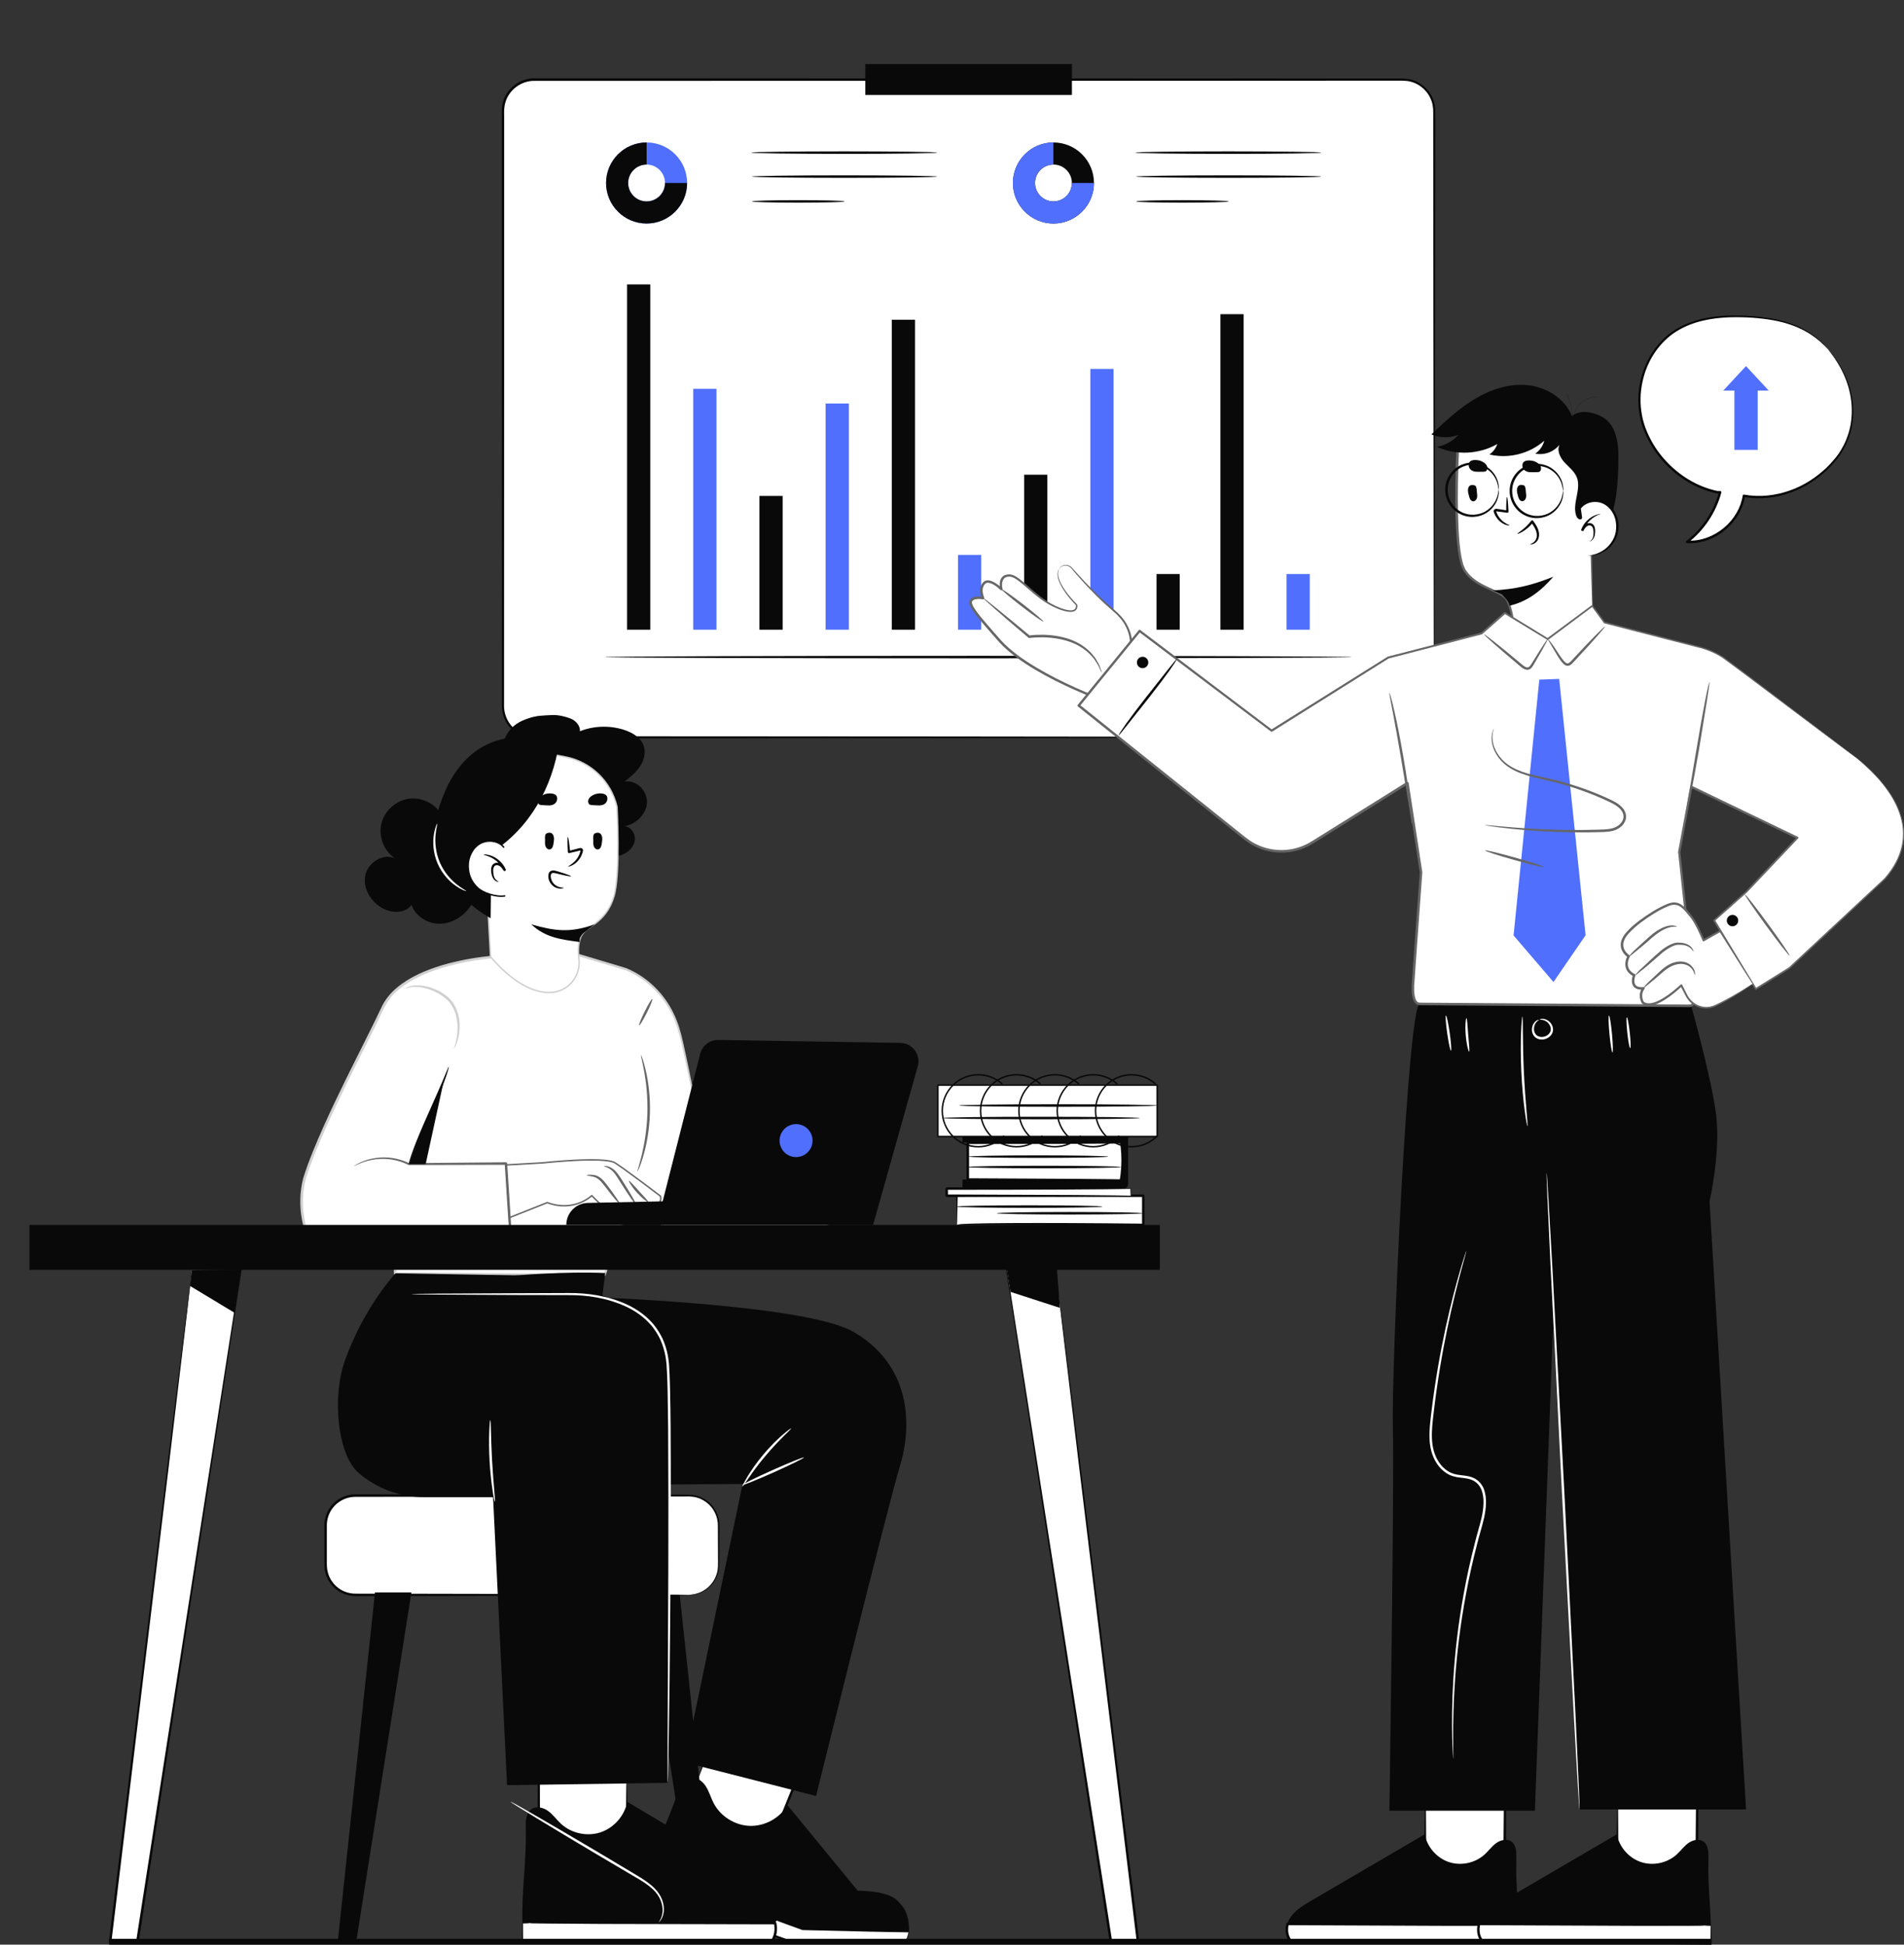<?xml version="1.0" encoding="UTF-8"?>
<svg xmlns="http://www.w3.org/2000/svg" xmlns:xlink="http://www.w3.org/1999/xlink" xmlns:xodm="http://www.corel.com/coreldraw/odm/2003" xml:space="preserve" width="654px" height="668px" version="1.1" style="shape-rendering:geometricPrecision; text-rendering:geometricPrecision; image-rendering:optimizeQuality; fill-rule:evenodd; clip-rule:evenodd" viewBox="0 0 654 668">
 <rect x="0" y="0" width="654" height="668" fill="#333333" stroke="none"/>
 <defs>
  <style type="text/css">
   
    .str4 {stroke:#090909;stroke-width:2;stroke-miterlimit:2.613}
    .str2 {stroke:#090909;stroke-width:0.5;stroke-linecap:round;stroke-linejoin:round;stroke-miterlimit:2.613}
    .str1 {stroke:#666666;stroke-width:0.5;stroke-linecap:round;stroke-linejoin:round;stroke-miterlimit:2.613}
    .str3 {stroke:#D0D0D0;stroke-width:0.5;stroke-linecap:round;stroke-linejoin:round;stroke-miterlimit:2.613}
    .str0 {stroke:#090909;stroke-width:0.05;stroke-linecap:round;stroke-linejoin:round;stroke-miterlimit:2.613}
    .fil7 {fill:none}
    .fil4 {fill:none;fill-rule:nonzero}
    .fil1 {fill:#090909;fill-rule:nonzero}
    .fil2 {fill:#506FFD;fill-rule:nonzero}
    .fil3 {fill:#666666;fill-rule:nonzero}
    .fil5 {fill:#BBF340;fill-rule:nonzero}
    .fil6 {fill:#D0D0D0;fill-rule:nonzero}
    .fil0 {fill:white;fill-rule:nonzero}
   
  </style>
   <clipPath id="id0">
    <path d="M0 668l654 0 0 -668 -654 0 0 668z"></path>
   </clipPath>
 </defs>
 <g id="Layer_x0020_1">
  <g>
  </g>
  <g style="clip-path:url(#id0)">
   <g id="_2455348529680">
    <path class="fil0" d="M481.9 253.26l-298.382 0c-5.928,0 -10.744,-4.818 -10.744,-10.75l0 -204.443c0,-5.932 4.816,-10.75 10.744,-10.75l298.382 0c5.929,0 10.745,4.818 10.745,10.75l0 204.443c0,5.932 -4.816,10.75 -10.745,10.75z"></path>
    <path class="fil1" d="M481.9 253.26c0,0 0.233,-0.033 0.698,-0.05 0.465,-0.033 1.145,-0.099 2.026,-0.349 1.71,-0.448 4.417,-1.661 6.31,-4.718 0.947,-1.496 1.578,-3.457 1.595,-5.633 0,-2.21 -0.017,-4.619 -0.017,-7.228 -0.017,-5.234 -0.017,-11.266 -0.033,-18.045 -0.033,-27.167 -0.083,-66.48 -0.133,-115.032 -0.017,-12.146 -0.017,-24.857 -0.033,-38.117 0,-6.63 -0.017,-13.392 -0.017,-20.272 0,-1.728 0,-3.456 0,-5.184 0.033,-1.711 -0.249,-3.406 -0.996,-4.934 -1.412,-3.091 -4.468,-5.417 -7.905,-5.866 -1.678,-0.216 -3.538,-0.083 -5.315,-0.116 -1.793,0 -3.603,0 -5.414,0 -3.62,0 -7.29,0 -10.977,0 -7.374,0 -14.863,0 -22.469,0.016 -15.196,0 -30.84,0.017 -46.899,0.017 -64.187,0.017 -134.734,0.017 -208.803,0.033 -4.484,-0.066 -8.735,3.124 -9.931,7.427 -0.647,2.111 -0.348,4.437 -0.415,6.73 0,2.293 0,4.586 0,6.879 0,9.155 0,18.244 0,27.267 0,18.045 0,35.824 0,53.304 -0.016,34.943 -0.016,68.657 -0.033,100.759 0,4.021 0,8.008 0,11.963 -0.15,3.855 1.943,7.643 5.281,9.454 1.644,0.914 3.521,1.396 5.414,1.346 1.943,0 3.869,0 5.796,0 3.853,0 7.689,0 11.492,0 15.196,0 29.959,0.017 44.242,0.017 28.547,0.017 55.119,0.033 79.399,0.05 48.526,0.05 87.802,0.099 114.971,0.133 13.568,0.033 24.097,0.066 31.255,0.083 3.571,0.016 6.278,0.033 8.121,0.05 1.843,-0.017 2.79,0.016 2.79,0.016 0,0 -0.93,0.033 -2.773,0.05 -1.844,0.017 -4.567,0.017 -8.121,0.05 -7.158,0.017 -17.687,0.05 -31.255,0.083 -27.153,0.033 -66.429,0.083 -114.972,0.133 -24.263,0.017 -50.851,0.033 -79.399,0.05 -14.265,0 -29.029,0.016 -44.241,0.016 -3.803,0 -7.623,0 -11.493,0 -1.926,0 -3.869,0 -5.795,0 -1.993,0.05 -4.036,-0.448 -5.796,-1.429 -3.587,-1.944 -5.846,-6.048 -5.68,-10.135 0,-3.971 0,-7.959 0,-11.964 0,-32.118 -0.017,-65.815 -0.033,-100.759 0,-17.48 0,-35.259 0,-53.303 0,-9.023 0,-18.112 0,-27.267 0,-2.293 0,-4.586 0,-6.879l0 -3.44c0.016,-1.163 0.083,-2.392 0.448,-3.522 1.279,-4.653 5.896,-8.126 10.745,-8.042 74.052,0.016 144.616,0.016 208.802,0.033 16.043,0 31.687,0.016 46.899,0.016 7.606,0 15.096,0 22.47,0.017 3.686,0 7.34,0 10.977,0 1.81,0 3.62,0 5.414,0 1.81,0.05 3.554,-0.1 5.414,0.133 3.67,0.499 6.925,2.991 8.436,6.281 0.798,1.628 1.096,3.473 1.047,5.234 0,1.744 0,3.472 0,5.184 0,6.896 -0.017,13.642 -0.017,20.271 -0.017,13.26 -0.017,25.971 -0.033,38.117 -0.05,48.552 -0.1,87.865 -0.133,115.032 -0.017,6.796 -0.033,12.828 -0.033,18.045 0,2.609 -0.017,5.018 -0.017,7.228 -0.033,2.227 -0.697,4.221 -1.661,5.733 -1.959,3.074 -4.699,4.287 -6.443,4.719 -0.897,0.232 -1.594,0.299 -2.043,0.315 -0.481,0 -0.714,0 -0.714,0z"></path>
    <polygon class="fil1" points="223.359,97.702 215.388,97.702 215.388,216.306 223.359,216.306 "></polygon>
    <polygon class="fil2" points="246.094,133.559 238.123,133.559 238.123,216.306 246.094,216.306 "></polygon>
    <polygon class="fil1" points="268.83,170.363 260.858,170.363 260.858,216.306 268.83,216.306 "></polygon>
    <polygon class="fil2" points="291.565,138.61 283.594,138.61 283.594,216.306 291.565,216.306 "></polygon>
    <polygon class="fil1" points="314.301,109.832 306.329,109.832 306.329,216.306 314.301,216.306 "></polygon>
    <polygon class="fil2" points="337.036,190.618 329.064,190.618 329.064,216.306 337.036,216.306 "></polygon>
    <polygon class="fil1" points="359.754,163.069 351.782,163.069 351.782,216.307 359.754,216.307 "></polygon>
    <polygon class="fil2" points="382.489,126.73 374.518,126.73 374.518,216.306 382.489,216.306 "></polygon>
    <polygon class="fil1" points="405.225,197.182 397.253,197.182 397.253,216.306 405.225,216.306 "></polygon>
    <polygon class="fil1" points="427.163,107.921 419.191,107.921 419.191,216.306 427.163,216.306 "></polygon>
    <polygon class="fil2" points="449.882,197.182 441.91,197.182 441.91,216.307 449.882,216.307 "></polygon>
    <path class="fil1" d="M464.313 225.711c0,0.233 -57.428,0.432 -128.258,0.432 -70.846,0 -128.274,-0.199 -128.274,-0.432 0,-0.232 57.428,-0.432 128.274,-0.432 70.83,0 128.258,0.2 128.258,0.432z"></path>
    <path class="fil2" d="M222.097 76.783c-7.673,0 -13.917,-6.248 -13.917,-13.925 0,-7.676 6.244,-13.924 13.917,-13.924 7.672,0 13.916,6.248 13.916,13.924 0,7.677 -6.244,13.925 -13.916,13.925zm0 -20.255c-3.488,0 -6.328,2.841 -6.328,6.33 0,3.49 2.84,6.331 6.328,6.331 3.487,0 6.327,-2.841 6.327,-6.331 0,-3.489 -2.84,-6.33 -6.327,-6.33z"></path>
    <path class="fil1" d="M228.424 62.858c0,1.646 -0.631,3.158 -1.677,4.288 -1.163,1.262 -2.807,2.043 -4.65,2.043 -3.488,0 -6.328,-2.841 -6.328,-6.331 0,-3.489 2.84,-6.33 6.328,-6.33l0 -7.594c-7.673,0 -13.917,6.248 -13.917,13.924 0,7.677 6.244,13.925 13.917,13.925 3.736,0 7.124,-1.479 9.615,-3.872 2.641,-2.542 4.301,-6.114 4.301,-10.053l-7.589 0z"></path>
    <path class="fil1" d="M361.847 76.783c-7.673,0 -13.917,-6.248 -13.917,-13.925 0,-7.676 6.244,-13.924 13.917,-13.924 7.672,0 13.916,6.248 13.916,13.924 0,7.677 -6.244,13.925 -13.916,13.925zm0 -20.255c-3.488,0 -6.328,2.841 -6.328,6.33 0,3.49 2.84,6.331 6.328,6.331 3.487,0 6.327,-2.841 6.327,-6.331 0,-3.489 -2.84,-6.33 -6.327,-6.33z"></path>
    <path class="fil2" d="M368.157 62.858c0,1.645 -0.631,3.158 -1.677,4.287 -1.163,1.263 -2.807,2.044 -4.65,2.044 -3.488,0 -6.327,-2.841 -6.327,-6.331 0,-3.489 2.839,-6.33 6.327,-6.33l0 -7.594c-7.673,0 -13.917,6.248 -13.917,13.924 0,7.677 6.244,13.925 13.917,13.925 3.736,0 7.124,-1.479 9.615,-3.872 2.641,-2.542 4.302,-6.115 4.302,-10.053l-7.59 0z"></path>
    <path class="fil1" d="M321.906 52.424c0,0.232 -14.299,0.432 -31.935,0.432 -17.637,0 -31.936,-0.2 -31.936,-0.432 0,-0.233 14.299,-0.432 31.936,-0.432 17.636,0 31.935,0.199 31.935,0.432z"></path>
    <path class="fil1" d="M321.906 60.665c0,0.233 -14.232,0.432 -31.803,0.432 -17.57,0 -31.802,-0.199 -31.802,-0.432 0,-0.233 14.232,-0.432 31.802,-0.432 17.571,0 31.803,0.199 31.803,0.432z"></path>
    <path class="fil1" d="M290.103 69.189c0,0.233 -7.124,0.432 -15.893,0.432 -8.785,0 -15.893,-0.199 -15.893,-0.432 0,-0.233 7.125,-0.432 15.893,-0.432 8.786,0 15.893,0.199 15.893,0.432z"></path>
    <path class="fil1" d="M453.834 52.424c0,0.232 -14.299,0.432 -31.935,0.432 -17.637,0 -31.936,-0.2 -31.936,-0.432 0,-0.233 14.299,-0.432 31.936,-0.432 17.636,0 31.935,0.199 31.935,0.432z"></path>
    <path class="fil1" d="M453.834 60.665c0,0.233 -14.232,0.432 -31.803,0.432 -17.57,0 -31.802,-0.199 -31.802,-0.432 0,-0.233 14.232,-0.432 31.802,-0.432 17.571,0 31.803,0.199 31.803,0.432z"></path>
    <path class="fil1" d="M422.048 69.189c0,0.233 -7.125,0.432 -15.893,0.432 -8.785,0 -15.893,-0.199 -15.893,-0.432 0,-0.233 7.124,-0.432 15.893,-0.432 8.768,0 15.893,0.199 15.893,0.432z"></path>
    <polygon class="fil1" points="368.19,22 297.228,22 297.228,32.617 368.19,32.617 "></polygon>
    <path class="fil0" d="M627.977 120.057c-7.175,-8.474 -17.106,-10.75 -28.183,-11.299 -8.453,-0.415 -17.338,0.399 -24.446,4.985 -10.097,6.497 -14.514,20.205 -11.077,31.703 3.438,11.499 13.851,21.252 25.609,23.661l0.98 0c-1.794,6.713 -5.846,12.811 -11.36,17.048 9.184,0.565 18.152,-6.729 19.497,-15.835 11.891,2.127 24.031,-3.29 31.637,-12.677 7.606,-9.388 8.47,-24.443 -2.657,-37.586z"></path>
    <path class="fil1" d="M627.977 120.057c0.017,0 0.1,0.083 0.249,0.266 0.183,0.216 0.399,0.482 0.681,0.831 0.316,0.382 0.681,0.831 1.113,1.362 0.398,0.582 0.863,1.247 1.361,2.011 1.944,3.041 4.584,7.975 5.116,14.821 0.232,3.39 -0.067,7.228 -1.495,11.083 -0.648,1.944 -1.677,3.822 -2.857,5.683 -1.262,1.827 -2.756,3.539 -4.434,5.184 -3.404,3.223 -7.606,6.098 -12.555,7.876 -4.915,1.794 -10.562,2.542 -16.225,1.545l0.465 -0.332c-0.631,4.337 -3.056,8.524 -6.626,11.531 -3.538,3.008 -8.32,4.968 -13.286,4.669 -0.233,-0.016 -0.415,-0.216 -0.399,-0.448 0,-0.133 0.067,-0.233 0.167,-0.316 5.231,-4.021 9.366,-10.003 11.193,-16.815l0.415 0.548c-0.299,0 -0.648,0 -0.98,0l-0.017 0c-0.016,0 -0.049,0 -0.066,-0.017 -0.482,-0.116 -1.013,-0.249 -1.544,-0.382 -8.669,-2.309 -15.877,-8.108 -20.444,-15.137 -2.225,-3.556 -3.936,-7.394 -4.617,-11.415 -0.73,-3.988 -0.581,-8.026 0.283,-11.797 1.644,-7.544 6.194,-14.041 12.09,-17.63 5.912,-3.605 12.455,-4.586 18.201,-4.785 5.796,-0.133 11.027,0.299 15.545,1.18 4.533,0.864 8.27,2.342 11.077,3.971 2.806,1.628 4.699,3.323 5.878,4.552 1.18,1.247 1.711,1.961 1.711,1.961 -0.017,0.017 -0.166,-0.149 -0.482,-0.465 -0.315,-0.299 -0.714,-0.814 -1.361,-1.379 -1.213,-1.18 -3.123,-2.825 -5.929,-4.387 -2.807,-1.562 -6.51,-2.974 -10.994,-3.788 -4.484,-0.814 -9.699,-1.213 -15.445,-1.03 -5.679,0.249 -12.106,1.246 -17.853,4.785 -5.696,3.506 -10.113,9.837 -11.691,17.197 -0.83,3.673 -0.963,7.594 -0.249,11.465 0.664,3.872 2.341,7.644 4.517,11.1 4.451,6.846 11.525,12.528 19.945,14.755 0.515,0.133 1.03,0.249 1.512,0.365l-0.084 -0.016c0.333,0 0.665,0 0.98,0 0.233,0 0.432,0.199 0.432,0.432 0,0.033 0,0.083 -0.016,0.116 -1.877,7.012 -6.129,13.143 -11.509,17.264l-0.233 -0.764c4.7,0.282 9.3,-1.562 12.705,-4.453 3.437,-2.892 5.762,-6.879 6.377,-11.017 0.033,-0.216 0.232,-0.365 0.448,-0.332l0.017 0c5.513,0.997 11.01,0.282 15.827,-1.446 4.849,-1.711 8.984,-4.519 12.355,-7.66 1.644,-1.611 3.156,-3.29 4.385,-5.051 1.162,-1.811 2.192,-3.639 2.839,-5.533 1.429,-3.755 1.744,-7.527 1.562,-10.85 -0.449,-6.73 -2.973,-11.648 -4.85,-14.722 -0.498,-0.764 -0.93,-1.429 -1.312,-2.027 -0.415,-0.548 -0.764,-1.014 -1.063,-1.396 -0.265,-0.365 -0.465,-0.648 -0.631,-0.864 -0.149,-0.183 -0.216,-0.282 -0.199,-0.299z"></path>
    <polygon class="fil2" points="607.534,134.164 603.631,129.96 599.728,125.756 595.826,129.96 591.923,134.164 595.742,134.164 595.742,154.535 603.731,154.535 603.731,134.164 "></polygon>
    <path class="fil0" d="M546.784 213.156l0.283 -3.04 -0.632 -28.679 -3.105 -23.877 -23.665 -15.403 -18.385 5.466c0.034,-0.382 0.084,1.678 -0.548,6.381 0,0 -1.86,35.009 2.226,41.755 3.786,6.265 12.721,6.846 14.714,10.435 2.474,4.47 2.923,15.902 2.923,15.902 0,0 21.905,0.581 26.189,-8.94z"></path>
    <path class="fil3" d="M546.784 213.156c0,0 -0.199,0.665 -0.963,1.745 -0.781,1.047 -2.225,2.443 -4.467,3.589 -4.468,2.343 -11.742,3.888 -20.793,3.905 -0.149,0 -0.282,-0.116 -0.282,-0.266l0 -0.017c-0.116,-2.359 -0.349,-4.851 -0.714,-7.444 -0.399,-2.558 -0.847,-5.317 -1.993,-7.842 -0.515,-1.263 -1.71,-2.061 -2.989,-2.725 -1.279,-0.682 -2.674,-1.263 -4.069,-1.928 -2.757,-1.279 -5.713,-2.924 -7.606,-5.765 -0.266,-0.333 -0.432,-0.715 -0.615,-1.114 -0.166,-0.399 -0.382,-0.781 -0.481,-1.179 -0.199,-0.815 -0.482,-1.629 -0.615,-2.46 -0.332,-1.661 -0.531,-3.339 -0.714,-5.051 -0.315,-3.423 -0.481,-6.912 -0.564,-10.485 -0.133,-7.128 0,-14.538 0.365,-22.132 0,-0.017 0,-0.033 0,-0.033 0.083,-0.648 0.166,-1.346 0.249,-2.044l0.216 -2.193 0.066 -1.097 0.017 -0.548 0 -0.266 0 -0.133 0 -0.033c0,-0.017 0,0.016 0.017,0.05 0.033,0.033 -0.034,0.149 0.282,0.299 0.399,0.066 0.465,-0.183 0.498,-0.183 0.033,-0.05 0.033,-0.083 0.033,-0.083l0 -0.017c0.017,-0.016 0.017,-0.033 0.017,-0.066l-0.548 -0.449c6.294,-1.877 12.455,-3.705 18.384,-5.466 0.116,-0.034 0.249,-0.017 0.349,0.049 8.403,5.484 16.341,10.684 23.649,15.437 0.099,0.066 0.149,0.166 0.166,0.265 1.129,8.84 2.142,16.866 3.022,23.878l0 0.033c0.266,14.107 0.415,24.159 0.432,28.695l0 0.017c-0.116,0.997 -0.199,1.745 -0.266,2.293 -0.016,0.532 -0.066,0.764 -0.083,0.764 -0.016,0 -0.016,-0.249 0.017,-0.747 0.033,-0.549 0.083,-1.296 0.166,-2.293l0 0.016c-0.183,-4.536 -0.482,-14.589 -0.847,-28.679l0 0.033c-0.93,-7.011 -1.993,-15.037 -3.172,-23.86l0.166 0.266c-7.307,-4.736 -15.262,-9.903 -23.682,-15.37l0.349 0.05c-5.929,1.778 -12.09,3.606 -18.384,5.483 -0.233,0.067 -0.465,-0.05 -0.532,-0.282 -0.016,-0.05 -0.016,-0.117 -0.016,-0.166 0,-0.05 0.016,-0.083 0.016,-0.133l0.017 -0.034 0.033 -0.066c0.017,0 0.1,-0.249 0.498,-0.183 0.316,0.15 0.266,0.283 0.299,0.316l0.017 0.066 0 0.017 0 0.1 0 0.149 0 0.283 -0.017 0.565 -0.066 1.113 -0.216 2.226c-0.083,0.715 -0.166,1.413 -0.249,2.061l0 -0.033c-0.366,7.56 -0.498,14.954 -0.382,22.065 0.083,3.556 0.232,7.029 0.531,10.419 0.183,1.695 0.382,3.356 0.698,4.968 0.133,0.814 0.398,1.578 0.581,2.359 0.1,0.399 0.299,0.715 0.448,1.08 0.15,0.366 0.299,0.715 0.548,1.031 1.744,2.641 4.551,4.253 7.274,5.533 1.379,0.664 2.757,1.246 4.086,1.96 0.664,0.349 1.295,0.765 1.91,1.23 0.548,0.498 1.112,1.146 1.378,1.828 1.212,2.691 1.611,5.45 2.009,8.058 0.349,2.626 0.565,5.118 0.665,7.511l-0.283 -0.283c8.952,0.067 16.209,-1.379 20.627,-3.589 2.225,-1.08 3.67,-2.409 4.467,-3.406 0.747,-1.047 0.996,-1.678 1.046,-1.662z"></path>
    <path class="fil1" d="M507.309 169.19c-0.1,-0.764 0,-1.694 -0.531,-2.326l-0.15 -0.083c-0.548,-0.199 -1.196,-0.299 -1.694,0.017 -0.448,0.282 -0.664,0.847 -0.697,1.395 -0.067,0.748 0.149,1.479 0.349,2.21 0.099,0.383 0.215,0.765 0.415,1.114 0.199,0.332 0.515,0.614 0.896,0.681 0.615,0.1 1.196,-0.432 1.395,-1.047 0.2,-0.631 0.1,-1.313 0.017,-1.961z"></path>
    <path class="fil1" d="M524.133 169.157c-0.1,-0.764 0,-1.695 -0.532,-2.326l-0.149 -0.083c-0.548,-0.2 -1.196,-0.3 -1.694,0.016 -0.449,0.283 -0.665,0.848 -0.698,1.396 -0.066,0.748 0.15,1.479 0.349,2.21 0.1,0.382 0.216,0.764 0.415,1.113 0.199,0.332 0.515,0.615 0.897,0.681 0.614,0.1 1.196,-0.432 1.395,-1.046 0.199,-0.648 0.1,-1.313 0.017,-1.961z"></path>
    <path class="fil1" d="M512.773 202.804l3.072 1.346c0.93,1.03 2.607,2.542 2.624,3.938 6.244,-1.479 10.878,-5.118 15.079,-9.969 -7.407,2.924 -12.821,4.286 -20.775,4.685z"></path>
    <path class="fil1" d="M539.959 142.987c-2.358,-5.998 -8.586,-9.92 -14.98,-10.651 -6.394,-0.731 -12.854,1.396 -18.384,4.703 -5.53,3.306 -10.247,7.759 -14.93,12.179 2.906,1.263 6.327,1.313 9.284,0.15 -1.91,2.16 -4.567,3.639 -7.407,4.12 6.543,2.991 14.514,2.626 20.759,-0.963 -0.482,1.445 -1.445,2.741 -2.707,3.589 6.543,1.578 13.817,-0.25 18.832,-4.719 -0.431,1.778 -1.561,3.389 -3.072,4.42 3.122,0.681 6.593,-0.648 8.453,-3.257 -1.179,1.927 -0.066,4.47 1.462,6.164 1.511,1.679 3.47,3.091 4.317,5.185 1.678,4.137 -1.627,8.972 -0.199,13.193 0.233,0.714 0.847,1.478 1.561,1.279 0.963,-0.266 0.731,-1.645 0.764,-2.642 0.083,-2.01 2.242,-3.423 4.252,-3.423 2.009,0 4.417,1.761 6.161,2.742 1.577,-5.932 1.793,-12.794 1.744,-19.391 -0.034,-3.938 -0.93,-8.441 -3.787,-11.166 -2.89,-2.725 -9.35,-4.303 -12.123,-1.512z"></path>
    <path class="fil4 str0" d="M548.628 136.391c-2.159,-0.117 -4.352,0.714 -5.863,2.243 -1.511,1.528 -2.341,3.738 -2.192,5.882"></path>
    <path class="fil4 str0" d="M539.311 147.257c1.279,-3.904 0.814,-8.324 -1.212,-11.897"></path>
    <g>
     <path class="fil0" d="M545.273 190.824c3.139,0.15 6.261,-1.678 7.689,-3.306 1.943,-2.243 2.757,-4.603 2.541,-7.56 -0.216,-2.958 -1.893,-5.883 -4.567,-7.162 -2.674,-1.279 -6.294,-0.565 -7.938,1.911l2.275 16.117zm0 0l0 0 0 0z"></path>
    </g>
    <path class="fil1" d="M545.273 190.824c1.445,-0.033 2.84,-0.415 4.119,-1.046 1.262,-0.615 2.458,-1.446 3.338,-2.493 0.897,-1.08 1.644,-2.276 2.026,-3.606 0.398,-1.312 0.465,-2.741 0.299,-4.12 -0.316,-2.725 -1.927,-5.384 -4.434,-6.547 -2.458,-1.146 -5.829,-0.631 -7.623,1.695 1.511,-2.559 5.098,-3.44 7.872,-2.293 2.84,1.18 4.617,4.087 4.999,7.045 0.166,1.479 0.066,3.008 -0.382,4.436 -0.449,1.429 -1.263,2.742 -2.259,3.822 -2.093,2.127 -5.049,3.357 -7.955,3.107z"></path>
    <g>
     <path class="fil0" d="M549.907 176.518c-2.973,0.598 -5.547,2.891 -6.477,5.766 0.332,-0.615 0.664,-1.246 1.196,-1.695 0.531,-0.449 1.312,-0.681 1.943,-0.382 0.88,0.415 1.079,1.562 1.046,2.525 -0.017,0.682 -0.083,1.363 -0.349,1.978 -0.282,0.614 -0.797,1.163 -1.445,1.312l4.086 -9.504zm0 0l0 0 0 0z"></path>
    </g>
    <path class="fil1" d="M549.907 176.518c-2.907,0.881 -5.215,3.157 -6.079,5.899l-0.747 -0.316c0.415,-0.798 0.93,-1.795 1.993,-2.243 0.498,-0.216 1.113,-0.266 1.661,0 0.548,0.249 0.896,0.781 1.029,1.279 0.266,1.014 0.166,1.961 -0.033,2.908 -0.232,0.931 -0.93,1.861 -1.893,1.994 0.897,-0.332 1.362,-1.213 1.461,-2.077 0.117,-0.864 0.1,-1.844 -0.182,-2.592 -0.266,-0.798 -1.03,-1.08 -1.744,-0.748 -0.698,0.299 -1.146,1.08 -1.578,1.878l-0.747 -0.316c0.996,-3.057 3.819,-5.367 6.859,-5.666z"></path>
    <path class="fil1" d="M518.486 180.506c0,0.083 -1.03,0.066 -2.408,-0.764 -0.681,-0.416 -1.412,-1.047 -2.026,-1.928 -0.299,-0.432 -0.582,-0.93 -0.798,-1.479l-0.149 -0.432c-0.05,-0.149 -0.116,-0.465 0.083,-0.764 0.498,-0.548 0.963,-0.316 1.229,-0.316 1.179,0.183 2.292,0.349 3.388,0.532l-0.449 0.399c0,-2.958 0.1,-5.018 0.283,-5.018 0.182,0 0.382,2.043 0.515,5.001 0.016,0.216 -0.15,0.399 -0.366,0.399l-0.066 0 -0.017 0c-1.096,-0.15 -2.225,-0.299 -3.404,-0.449 -0.15,-0.016 -0.266,-0.033 -0.349,-0.033 -0.033,0 -0.083,0.017 -0.083,0.017 -0.017,-0.034 -0.083,-0.133 -0.067,-0.1 -0.033,0 0.067,0.017 0.117,0.017 0,0 0,0.049 0.016,0.099l0.117 0.366c0.182,0.482 0.398,0.93 0.664,1.329 0.515,0.798 1.146,1.429 1.71,1.861 1.18,0.897 2.11,1.13 2.06,1.263z"></path>
    <path class="fil1" d="M523.285 158.789c0.299,-0.349 0.731,-0.482 1.146,-0.565 0.431,-0.083 0.847,-0.066 1.278,-0.033 0.034,0 0.083,0.017 0.117,0.017 0.216,0.016 0.431,0.049 0.647,0.099 0.249,0.05 0.499,0.133 0.731,0.233 0.033,0.017 0.05,0.017 0.083,0.033 0.266,0.117 0.515,0.249 0.764,0.416 0.033,0.016 0.05,0.033 0.083,0.049l-0.017 0c0.034,0.034 0.084,0.05 0.117,0.067 0.432,0.316 0.83,0.714 1.013,1.263 0.182,0.548 0.083,1.263 -0.349,1.595 -0.282,0.216 -0.631,0.216 -0.963,0.232 -0.482,0 -0.963,0.017 -1.445,0.017 -0.614,0 -1.246,0.017 -1.843,-0.166 -0.598,-0.183 -1.18,-0.548 -1.495,-1.163 -0.332,-0.648 -0.316,-1.562 0.133,-2.094z"></path>
    <path class="fil1" d="M504.835 158.639c0.299,-0.349 0.73,-0.482 1.146,-0.565 0.431,-0.083 0.846,-0.066 1.278,-0.033 0.033,0 0.083,0.017 0.117,0.017 0.215,0.016 0.431,0.05 0.647,0.099 0.249,0.05 0.498,0.133 0.731,0.233 0.033,0.017 0.05,0.017 0.083,0.033 0.266,0.117 0.515,0.25 0.764,0.416 0.033,0.016 0.05,0.033 0.083,0.05l-0.017 0c0.034,0.033 0.083,0.049 0.117,0.066 0.431,0.316 0.83,0.714 1.013,1.263 0.182,0.548 0.083,1.263 -0.349,1.595 -0.282,0.216 -0.631,0.216 -0.963,0.233 -0.482,0 -0.964,0.016 -1.445,0.016 -0.615,0 -1.246,0.017 -1.844,-0.166 -0.597,-0.183 -1.179,-0.548 -1.494,-1.163 -0.332,-0.648 -0.316,-1.562 0.133,-2.094z"></path>
    <path class="fil1" d="M525.643 186.887c-0.033,-0.133 0.997,-0.133 1.761,-1.28 0.365,-0.548 0.564,-1.346 0.448,-2.226 -0.1,-0.898 -0.515,-1.812 -1.096,-2.742 -0.266,-0.415 -0.548,-0.831 -0.814,-1.213l0.681 0.017c-2.474,3.074 -5.381,4.104 -5.414,3.921 -0.133,-0.199 2.491,-1.512 4.75,-4.453 0.149,-0.183 0.415,-0.216 0.598,-0.083 0.033,0.033 0.066,0.066 0.083,0.1 0.282,0.382 0.564,0.797 0.847,1.246 0.614,0.963 1.079,2.06 1.162,3.107 0.1,1.047 -0.216,2.06 -0.747,2.675 -0.515,0.631 -1.146,0.914 -1.578,0.98 -0.448,0.1 -0.681,0 -0.681,-0.049z"></path>
    <path class="fil1" d="M514.783 168.21c-0.083,0 -0.067,-0.797 -0.449,-2.143 -0.365,-1.329 -1.278,-3.257 -3.288,-4.736 -1.926,-1.478 -5.098,-2.309 -8.154,-1.163 -3.039,1.047 -5.646,4.287 -5.613,8.059 -0.033,3.772 2.59,7.012 5.613,8.059 3.056,1.146 6.228,0.315 8.154,-1.163 1.993,-1.479 2.906,-3.423 3.288,-4.736 0.382,-1.379 0.366,-2.177 0.449,-2.177 0.033,0 0.05,0.2 0.05,0.582 0.016,0.382 -0.017,0.947 -0.183,1.662 -0.282,1.395 -1.146,3.489 -3.239,5.15 -2.009,1.662 -5.447,2.642 -8.801,1.429 -1.661,-0.581 -3.239,-1.694 -4.368,-3.256 -1.163,-1.529 -1.827,-3.523 -1.843,-5.55 0.016,-2.044 0.68,-4.021 1.843,-5.55 1.129,-1.562 2.724,-2.675 4.368,-3.24 3.371,-1.213 6.792,-0.232 8.801,1.429 2.093,1.645 2.957,3.739 3.239,5.151 0.149,0.715 0.199,1.28 0.183,1.662 0,0.332 -0.017,0.531 -0.05,0.531z"></path>
    <path class="fil1" d="M536.919 168.625c-0.083,0 -0.066,-0.797 -0.448,-2.143 -0.365,-1.329 -1.279,-3.257 -3.288,-4.736 -1.927,-1.478 -5.099,-2.309 -8.154,-1.163 -3.039,1.047 -5.647,4.287 -5.614,8.059 -0.033,3.772 2.591,7.012 5.614,8.059 3.055,1.146 6.227,0.315 8.154,-1.163 1.993,-1.479 2.906,-3.423 3.288,-4.736 0.382,-1.379 0.365,-2.177 0.448,-2.177 0.034,0 0.05,0.2 0.05,0.582 0.017,0.382 -0.016,0.947 -0.182,1.662 -0.283,1.395 -1.146,3.489 -3.239,5.151 -2.009,1.661 -5.447,2.641 -8.802,1.428 -1.66,-0.581 -3.238,-1.694 -4.367,-3.256 -1.163,-1.529 -1.827,-3.523 -1.844,-5.55 0.017,-2.044 0.681,-4.021 1.844,-5.55 1.129,-1.562 2.723,-2.675 4.367,-3.24 3.372,-1.213 6.793,-0.232 8.802,1.429 2.093,1.645 2.956,3.739 3.239,5.151 0.149,0.715 0.199,1.28 0.182,1.662 0,0.332 -0.016,0.531 -0.05,0.531z"></path>
    <polygon class="fil0" points="489.672,615.577 489.556,633.921 494.522,646.233 505.981,647.529 516.858,635.449 516.975,617.903 "></polygon>
    <path class="fil1" d="M489.672 615.577c-0.033,-0.033 0.631,0 1.91,0.083 1.378,0.1 3.239,0.216 5.53,0.365 4.933,0.366 11.775,0.898 19.896,1.496 0.199,0.017 0.349,0.183 0.349,0.382 -0.017,5.35 -0.05,11.266 -0.067,17.546 0,0.117 -0.05,0.217 -0.116,0.283 -1.545,1.728 -3.172,3.539 -4.833,5.367 -2.059,2.293 -4.085,4.519 -6.045,6.696 -0.1,0.1 -0.232,0.15 -0.365,0.133 -4.003,-0.465 -7.839,-0.897 -11.459,-1.313 -0.15,-0.016 -0.266,-0.116 -0.332,-0.249 -1.811,-4.536 -3.455,-8.69 -4.916,-12.345 -0.017,-0.034 -0.017,-0.084 -0.017,-0.133 0.117,-5.617 0.2,-10.203 0.266,-13.509 0.05,-1.496 0.083,-2.692 0.1,-3.622 0.049,-0.798 0.083,-1.213 0.099,-1.18 0.017,0.033 0.034,0.482 0.067,1.346 0.016,0.947 0.033,2.176 0.05,3.705 0.016,3.257 0.049,7.776 0.083,13.309l-0.017 -0.132c1.495,3.638 3.189,7.776 5.049,12.295l-0.333 -0.249c3.621,0.399 7.457,0.814 11.459,1.263l-0.365 0.133c1.96,-2.177 3.969,-4.42 6.028,-6.713 1.661,-1.844 3.289,-3.639 4.833,-5.367l-0.116 0.282c0.066,-6.264 0.116,-12.179 0.166,-17.546l0.349 0.382c-8.005,-0.764 -14.747,-1.412 -19.613,-1.877 -2.325,-0.233 -4.202,-0.432 -5.614,-0.582 -0.598,-0.066 -1.096,-0.133 -1.511,-0.166 -0.315,-0.05 -0.498,-0.067 -0.515,-0.083z"></path>
    <path class="fil1" d="M521.674 667.319c0.316,-11.332 -1.162,-17.779 -0.83,-29.095 0.05,-2.06 -0.05,-4.486 -1.744,-5.649 -1.528,-1.064 -3.687,-0.532 -5.198,0.565 -1.511,1.096 -2.591,2.658 -3.969,3.904 -3.255,2.958 -8.154,3.988 -12.306,2.576 -4.168,-1.412 -7.44,-5.201 -8.237,-9.521 -12.987,7.594 -25.974,15.187 -38.961,22.78 -2.657,1.562 -5.414,3.191 -7.157,5.733 -1.744,2.542 -2.193,6.264 -0.167,8.59l78.569 0.117z"></path>
    <path class="fil0" d="M519.748 661.42c-25.824,-0.166 -51.632,-0.349 -77.456,-0.515 -0.532,2.044 -0.299,4.254 1.063,5.816l78.585 0.132c0.066,-2.16 0.05,-3.505 0.016,-5.416l-2.208 -0.017z"></path>
    <path class="fil1" d="M519.748 661.42c0,-0.017 0.182,-0.033 0.548,-0.05 0.432,-0.016 0.963,-0.016 1.644,-0.033 0.05,0 0.099,0.033 0.099,0.1 0.017,1.329 0.05,3.14 0.067,5.433 0,0.1 -0.067,0.166 -0.166,0.166l-0.017 0c-13.169,0.133 -42.83,0.183 -77.29,0.133l-1.312 0c-0.133,0 -0.249,-0.066 -0.332,-0.149 -1.544,-1.778 -1.66,-4.254 -1.146,-6.215 0.05,-0.199 0.233,-0.332 0.416,-0.332 21.705,0.199 41.036,0.382 55.036,0.498 6.908,0.1 12.505,0.183 16.441,0.25 1.876,0.05 3.371,0.083 4.451,0.099 0.465,0.017 0.847,0.034 1.145,0.05 0.283,0.017 0.416,0.033 0.416,0.05 0,0.017 -0.133,0.033 -0.399,0.033 -0.315,0.017 -0.681,0.017 -1.146,0.034 -1.079,0.016 -2.557,0.033 -4.451,0.049 -3.935,0 -9.532,0.017 -16.441,0.017 -14,-0.05 -33.33,-0.133 -55.036,-0.233l0.415 -0.332c-0.465,1.795 -0.315,3.955 0.964,5.433l-0.333 -0.149 1.312 0c34.46,0.05 64.121,0.216 77.29,0.382l-0.182 0.166c0.033,-2.276 0.066,-4.104 0.083,-5.417l0.099 0.1c-0.681,-0.016 -1.229,-0.05 -1.644,-0.066 -0.349,0.016 -0.531,0 -0.531,-0.017z"></path>
    <path class="fil5" d="M526.889 228.293c-0.498,-0.066 2.541,5.999 2.541,5.999l6.194 -0.499 1.329 -6.414 -3.537 -5.267 -3.77 0.698 -2.757 5.483z"></path>
    <polygon class="fil0" points="555.669,615.577 555.536,633.921 560.519,646.233 571.977,647.529 582.855,635.449 582.971,617.903 "></polygon>
    <path class="fil1" d="M555.669 615.577c-0.033,-0.033 0.631,0 1.91,0.083 1.378,0.1 3.238,0.216 5.53,0.365 4.933,0.366 11.775,0.898 19.896,1.496 0.199,0.017 0.348,0.183 0.348,0.382 -0.016,5.35 -0.049,11.266 -0.066,17.546 0,0.117 -0.05,0.217 -0.116,0.283 -1.545,1.728 -3.172,3.539 -4.833,5.367 -2.059,2.293 -4.085,4.519 -6.045,6.696 -0.1,0.1 -0.232,0.15 -0.365,0.133 -4.003,-0.465 -7.839,-0.897 -11.459,-1.313 -0.15,-0.016 -0.266,-0.116 -0.332,-0.249 -1.811,-4.536 -3.455,-8.69 -4.916,-12.345 -0.017,-0.034 -0.017,-0.084 -0.017,-0.133 0.116,-5.617 0.2,-10.203 0.266,-13.509 0.05,-1.496 0.083,-2.692 0.1,-3.622 0.049,-0.798 0.066,-1.213 0.099,-1.18 0.033,0.033 0.033,0.482 0.067,1.346 0.016,0.947 0.033,2.176 0.049,3.705 0.017,3.257 0.05,7.776 0.084,13.309l-0.017 -0.132c1.495,3.638 3.189,7.776 5.049,12.295l-0.333 -0.249c3.621,0.399 7.457,0.814 11.459,1.263l-0.365 0.133c1.96,-2.177 3.969,-4.42 6.028,-6.713 1.661,-1.844 3.289,-3.639 4.833,-5.367l-0.116 0.282c0.066,-6.264 0.116,-12.179 0.166,-17.546l0.349 0.382c-8.005,-0.764 -14.748,-1.412 -19.613,-1.877 -2.325,-0.233 -4.202,-0.432 -5.614,-0.582 -0.598,-0.066 -1.096,-0.133 -1.511,-0.166 -0.315,-0.05 -0.498,-0.067 -0.515,-0.083z"></path>
    <path class="fil1" d="M587.671 668c0.316,-11.332 -1.162,-18.46 -0.847,-29.776 0.05,-2.06 -0.049,-4.486 -1.743,-5.649 -1.528,-1.063 -3.687,-0.532 -5.198,0.565 -1.512,1.097 -2.591,2.658 -3.969,3.905 -3.255,2.957 -8.155,3.987 -12.306,2.575 -4.169,-1.412 -7.44,-5.201 -8.238,-9.521 -12.986,7.594 -25.973,15.187 -38.96,22.781 -2.657,1.561 -5.414,3.19 -7.158,5.732 -1.743,2.542 -2.192,6.264 -0.166,8.59l78.585 0.798z"></path>
    <path class="fil0" d="M585.479 661.42c-25.824,-0.166 -51.632,-0.349 -77.456,-0.515 -0.531,2.044 -0.299,4.254 1.063,5.816l78.585 0.814c0.067,-2.16 0.05,-4.187 0.017,-6.098l-2.209 -0.017z"></path>
    <path class="fil1" d="M585.479 661.42c0,-0.016 0.183,-0.033 0.565,-0.05 0.415,-0.016 0.963,-0.016 1.644,-0.033 0.05,0 0.1,0.033 0.1,0.1 0.016,1.462 0.049,3.506 0.083,6.114 0,0.1 -0.083,0.183 -0.183,0.183l-0.017 0c-13.402,0.017 -42.846,-0.199 -76.941,-0.548 -0.548,0 -1.096,-0.017 -1.644,-0.017 -0.133,0 -0.249,-0.066 -0.315,-0.149 -1.545,-1.778 -1.661,-4.254 -1.146,-6.215 0.05,-0.199 0.232,-0.332 0.415,-0.332 21.722,0.199 41.053,0.382 55.036,0.499 6.909,0.099 12.489,0.182 16.425,0.249 1.876,0.05 3.354,0.083 4.434,0.1 0.465,0.016 0.847,0.033 1.146,0.049 0.265,0.017 0.398,0.034 0.398,0.05 0,0.017 -0.133,0.033 -0.398,0.033 -0.316,0.017 -0.681,0.017 -1.146,0.034 -1.08,0.016 -2.558,0.033 -4.434,0.05 -3.936,0 -9.516,0.016 -16.425,0.016 -13.983,-0.05 -33.331,-0.133 -55.036,-0.232l0.415 -0.316c-0.465,1.794 -0.315,3.954 0.963,5.433l-0.315 -0.149c0.548,0 1.096,0.016 1.644,0.016 34.111,0.349 63.539,0.765 76.941,1.047l-0.183 0.183c0.034,-2.609 0.067,-4.636 0.1,-6.098l0.1 0.1c-0.681,-0.017 -1.229,-0.05 -1.644,-0.067 -0.399,-0.017 -0.582,-0.033 -0.582,-0.05z"></path>
    <path class="fil1" d="M487.679 344.887c-4.118,0 -9.765,124.453 -9.25,145.539 0.515,21.085 -1.195,131.565 -1.195,131.565l49.987 0 6.211 -166.027 9.134 165.595 57.179 0 -12.539 -208.829c0,0 3.886,-16.882 2.259,-29.809 -1.594,-12.761 -8.735,-38.051 -8.735,-38.051l-93.051 0 0 0.017z"></path>
    <path class="fil0" d="M542.55 621.575c-0.017,0 -0.033,-0.182 -0.067,-0.565 -0.033,-0.415 -0.083,-0.963 -0.132,-1.661 -0.1,-1.512 -0.233,-3.639 -0.416,-6.364 -0.315,-5.583 -0.78,-13.575 -1.345,-23.428 -1.063,-19.823 -2.507,-47.14 -4.118,-77.298 -1.512,-30.174 -2.873,-57.491 -3.87,-77.314 -0.448,-9.853 -0.814,-17.845 -1.079,-23.428 -0.1,-2.725 -0.183,-4.868 -0.249,-6.381 -0.017,-0.697 -0.034,-1.246 -0.05,-1.661 0,-0.366 0,-0.565 0.016,-0.565 0.017,0 0.034,0.183 0.067,0.565 0.033,0.415 0.083,0.964 0.133,1.661 0.099,1.513 0.232,3.639 0.415,6.364 0.315,5.583 0.78,13.576 1.345,23.429 1.063,19.823 2.508,47.139 4.119,77.297 1.511,30.158 2.873,57.474 3.869,77.297 0.448,9.853 0.814,17.846 1.08,23.429 0.099,2.725 0.182,4.868 0.249,6.38 0.016,0.698 0.033,1.246 0.05,1.662 0.016,0.399 -0.001,0.581 -0.017,0.581z"></path>
    <path class="fil0" d="M524.664 386.859c-0.116,0.016 -0.515,-2.061 -0.963,-5.467 -0.449,-3.39 -0.914,-8.109 -1.146,-13.326 -0.233,-5.217 -0.216,-9.953 -0.083,-13.376 0.133,-3.423 0.349,-5.533 0.448,-5.516 0.133,0 0.133,2.127 0.166,5.533 0.017,3.406 0.1,8.125 0.332,13.326 0.249,5.201 0.598,9.903 0.897,13.293 0.282,3.406 0.465,5.516 0.349,5.533z"></path>
    <path class="fil0" d="M528.882 350.237c-0.017,-0.033 0.249,-0.216 0.78,-0.265 0.532,-0.05 1.362,0.099 2.176,0.681 0.781,0.565 1.594,1.595 1.611,3.007 0.033,1.429 -1.129,2.792 -2.607,3.24 -1.445,0.499 -3.206,0.067 -4.003,-1.13 -0.814,-1.146 -0.731,-2.475 -0.432,-3.389 0.333,-0.931 0.914,-1.545 1.379,-1.811 0.465,-0.283 0.78,-0.283 0.797,-0.25 0.1,0.117 -1.146,0.532 -1.578,2.227 -0.199,0.798 -0.166,1.894 0.482,2.725 0.614,0.847 1.91,1.163 3.105,0.781 1.196,-0.382 2.06,-1.379 2.076,-2.426 0.05,-1.047 -0.564,-1.961 -1.195,-2.509 -1.362,-1.113 -2.608,-0.714 -2.591,-0.881z"></path>
    <path class="fil0" d="M553.859 361.52c-0.232,0.016 -0.697,-2.792 -1.03,-6.298 -0.332,-3.506 -0.398,-6.364 -0.166,-6.38 0.233,-0.017 0.698,2.791 1.03,6.297 0.332,3.506 0.399,6.364 0.166,6.381z"></path>
    <path class="fil0" d="M559.954 360.057c-0.233,0.033 -0.681,-2.326 -0.997,-5.267 -0.315,-2.941 -0.382,-5.334 -0.149,-5.35 0.232,-0.034 0.681,2.326 0.996,5.267 0.332,2.924 0.382,5.334 0.15,5.35z"></path>
    <path class="fil0" d="M498.391 360.938c-0.232,0.033 -0.814,-2.642 -1.295,-5.982 -0.482,-3.339 -0.665,-6.081 -0.432,-6.114 0.232,-0.034 0.814,2.642 1.295,5.981 0.465,3.357 0.665,6.082 0.432,6.115z"></path>
    <path class="fil0" d="M504.619 361.237c-0.232,0.05 -0.913,-2.475 -1.162,-5.682 -0.266,-3.207 0,-5.816 0.232,-5.799 0.249,0 0.366,2.575 0.631,5.732 0.249,3.141 0.548,5.7 0.299,5.749z"></path>
    <path class="fil0" d="M499.189 604.162c-0.017,0 -0.034,-0.166 -0.067,-0.482 -0.017,-0.366 -0.05,-0.831 -0.083,-1.412 -0.066,-1.247 -0.183,-3.074 -0.216,-5.45 -0.116,-4.736 -0.133,-11.598 0.382,-20.056 0.515,-8.457 1.578,-18.51 3.604,-29.543 0.996,-5.516 2.258,-11.266 3.786,-17.181 0.714,-2.957 1.678,-5.948 2.375,-8.956 0.615,-3.007 0.997,-6.281 -0.05,-9.188 -0.548,-1.429 -1.561,-2.626 -2.889,-3.307 -1.329,-0.698 -2.89,-0.814 -4.468,-1.014 -1.561,-0.166 -3.221,-0.564 -4.6,-1.445 -1.378,-0.864 -2.524,-2.027 -3.388,-3.34 -1.777,-2.625 -2.458,-5.749 -2.557,-8.707 -0.1,-2.974 0.266,-5.848 0.598,-8.623 1.328,-11.133 3.138,-21.069 4.932,-29.344 1.794,-8.275 3.604,-14.904 4.916,-19.457 0.664,-2.277 1.195,-4.038 1.594,-5.218 0.183,-0.548 0.332,-0.997 0.448,-1.346 0.1,-0.299 0.166,-0.448 0.183,-0.448 0.017,0 -0.017,0.166 -0.1,0.482 -0.099,0.349 -0.215,0.814 -0.365,1.362 -0.349,1.263 -0.83,3.024 -1.428,5.251 -1.212,4.569 -2.923,11.199 -4.634,19.49 -1.727,8.275 -3.454,18.211 -4.749,29.311 -0.316,2.775 -0.681,5.616 -0.565,8.507 0.1,2.875 0.764,5.816 2.441,8.275 0.814,1.229 1.877,2.309 3.123,3.074 1.262,0.797 2.707,1.163 4.251,1.312 1.528,0.2 3.205,0.3 4.75,1.097 1.528,0.764 2.707,2.177 3.305,3.755 1.145,3.24 0.697,6.597 0.083,9.687 -0.715,3.124 -1.661,6.032 -2.392,8.99 -1.528,5.882 -2.807,11.614 -3.82,17.114 -2.059,10.983 -3.188,21.002 -3.786,29.443 -0.598,8.441 -0.681,15.287 -0.664,20.023 -0.017,2.359 0.05,4.203 0.05,5.45 0,0.581 0,1.046 0,1.412 0.016,0.316 0.016,0.482 0,0.482z"></path>
    <path class="fil0" d="M363.823 195.377c0.896,-1.545 3.138,-1.595 4.301,-0.249 2.59,3.024 8.386,9.538 14.498,14.622 8.088,6.73 5.513,14.489 5.513,14.489l-12.372 15.088c0,0 -23.399,-8.84 -32.55,-19.375 -6.477,-7.444 -10.546,-11.847 -9.715,-13.508 0.83,-1.662 4.201,-0.981 4.201,-0.981 0,0 -1.527,-3.024 0.299,-5.117 1.827,-2.094 5.979,2.06 5.979,2.06 0,0 -1.212,-4.47 2.474,-4.736 3.671,-0.282 8.603,7.577 16.458,10.967 7.855,3.39 6.892,-0.831 6.892,-0.831 0,0 -5.314,-5.184 -6.294,-9.404 -0.316,-1.33 -0.1,-2.31 0.316,-3.025z"></path>
    <path class="fil3" d="M363.823 195.377c0.033,0.017 -0.166,0.299 -0.299,0.914 -0.133,0.615 -0.133,1.578 0.299,2.742 0.797,2.309 2.923,5.367 6.145,8.607l0.016 0.016c0.033,0.033 0.05,0.067 0.05,0.1 0.116,0.581 0.05,1.246 -0.415,1.761 -0.449,0.499 -1.129,0.648 -1.727,0.681 -1.246,0.017 -2.458,-0.332 -3.671,-0.747 -2.424,-0.881 -4.899,-2.227 -7.224,-4.021 -2.375,-1.745 -4.6,-3.971 -7.141,-5.916 -1.262,-0.93 -2.757,-1.877 -4.235,-1.262 -1.478,0.498 -1.644,2.525 -1.262,4.071 0.05,0.199 -0.066,0.415 -0.282,0.465 -0.133,0.033 -0.266,-0.017 -0.365,-0.1 -0.681,-0.648 -1.462,-1.279 -2.292,-1.778 -0.814,-0.482 -1.794,-0.897 -2.558,-0.664 -0.697,0.265 -1.262,1.262 -1.328,2.176 -0.1,0.947 0.133,1.978 0.531,2.875 0.1,0.216 0,0.448 -0.199,0.548 -0.083,0.033 -0.166,0.05 -0.249,0.033 -1.047,-0.166 -2.275,-0.232 -3.156,0.2 -0.448,0.232 -0.697,0.581 -0.631,0.997 0.067,0.465 0.316,0.997 0.598,1.495 1.212,1.994 2.857,3.838 4.451,5.733 1.627,1.877 3.288,3.805 4.982,5.699 1.694,1.877 3.67,3.522 5.746,5.101 4.202,3.091 8.686,5.633 13.103,7.909 4.451,2.26 8.885,4.254 13.203,5.949l-0.465 0.116c4.417,-5.35 8.569,-10.402 12.406,-15.054l-0.067 0.116c0.764,-2.924 0.299,-6.065 -0.93,-8.574 -1.179,-2.592 -3.155,-4.486 -5.098,-6.131 -3.903,-3.356 -6.992,-6.596 -9.483,-9.305 -1.246,-1.362 -2.325,-2.592 -3.255,-3.672 -0.465,-0.532 -0.88,-1.08 -1.279,-1.479 -0.432,-0.382 -0.93,-0.598 -1.395,-0.664 -0.946,-0.15 -1.661,0.216 -2.026,0.531 -0.349,0.299 -0.465,0.549 -0.498,0.532 0,0 0.083,-0.266 0.448,-0.631 0.366,-0.349 1.113,-0.781 2.143,-0.665 0.498,0.05 1.062,0.266 1.544,0.681 0.465,0.449 0.847,0.947 1.345,1.463 0.947,1.063 2.06,2.259 3.305,3.605 2.524,2.659 5.647,5.849 9.549,9.139 1.96,1.628 4.052,3.606 5.298,6.297 1.312,2.642 1.86,5.866 1.03,9.089 -0.017,0.033 -0.034,0.067 -0.05,0.1l-0.017 0.017c-3.819,4.669 -7.938,9.736 -12.339,15.103 -0.116,0.133 -0.299,0.183 -0.465,0.117 -4.384,-1.712 -8.818,-3.689 -13.302,-5.949 -4.468,-2.293 -8.985,-4.835 -13.236,-7.975 -2.109,-1.596 -4.136,-3.274 -5.879,-5.218 -1.727,-1.911 -3.355,-3.821 -4.999,-5.716 -1.611,-1.911 -3.238,-3.738 -4.534,-5.865 -0.299,-0.548 -0.614,-1.113 -0.697,-1.828 -0.116,-0.797 0.481,-1.562 1.079,-1.828 1.262,-0.581 2.508,-0.448 3.704,-0.265l-0.449 0.581c-0.481,-1.063 -0.731,-2.177 -0.614,-3.323 0.066,-0.565 0.232,-1.147 0.548,-1.645 0.299,-0.465 0.697,-0.997 1.345,-1.196 1.279,-0.333 2.325,0.249 3.222,0.747 0.897,0.549 1.677,1.197 2.424,1.911l-0.647 0.366c-0.216,-0.931 -0.283,-1.861 -0.083,-2.808 0.182,-0.931 0.863,-1.861 1.81,-2.16 0.88,-0.333 1.893,-0.283 2.74,0.066 0.814,0.349 1.528,0.814 2.192,1.329 2.608,2.044 4.783,4.237 7.108,5.982 2.292,1.795 4.667,3.124 7.025,4.004 1.179,0.416 2.358,0.765 3.471,0.765 0.548,-0.017 1.079,-0.15 1.395,-0.499 0.315,-0.332 0.398,-0.88 0.315,-1.329l0.067 0.116c-3.222,-3.339 -5.298,-6.447 -6.062,-8.856 -0.398,-1.196 -0.365,-2.21 -0.182,-2.841 0.215,-0.632 0.448,-0.881 0.448,-0.881z"></path>
    <g>
     <path class="fil0" d="M337.7 205.463l15.843 13.309c0,0 19.979,-3.123 24.944,12.363l-40.787 -25.672zm0 0l0 0 0 0z"></path>
    </g>
    <path class="fil3" d="M378.487 231.135c-0.049,0.016 -0.382,-0.632 -0.913,-1.795 -0.149,-0.282 -0.249,-0.631 -0.465,-0.964 -0.216,-0.332 -0.448,-0.681 -0.681,-1.063 -0.266,-0.366 -0.481,-0.814 -0.814,-1.196 -0.348,-0.383 -0.697,-0.781 -1.079,-1.213 -1.578,-1.612 -3.803,-3.224 -6.61,-4.271 -2.806,-1.063 -6.111,-1.611 -9.582,-1.711 -1.628,-0.017 -3.238,0.05 -4.733,0.233l-0.017 0c-0.116,0.016 -0.232,-0.017 -0.332,-0.1 -4.5,-3.805 -8.436,-7.178 -11.21,-9.621 -1.279,-1.146 -2.358,-2.11 -3.255,-2.891 -0.747,-0.698 -1.146,-1.08 -1.112,-1.13 0.033,-0.033 0.498,0.283 1.295,0.897 0.93,0.732 2.059,1.629 3.404,2.709 2.873,2.326 6.876,5.616 11.41,9.388l-0.333 -0.1c1.578,-0.216 3.206,-0.282 4.883,-0.266 3.554,0.1 6.958,0.682 9.848,1.845 2.906,1.13 5.198,2.858 6.776,4.602 0.365,0.449 0.73,0.881 1.063,1.296 0.332,0.416 0.531,0.881 0.78,1.263 0.233,0.399 0.448,0.764 0.648,1.13 0.182,0.349 0.282,0.714 0.398,1.014 0.465,1.246 0.681,1.927 0.631,1.944z"></path>
    <path class="fil0" d="M343.978 202.406c0.813,0.498 14.381,11.099 14.381,11.099l-14.381 -11.099z"></path>
    <path class="fil3" d="M358.376 213.505c-0.149,0.183 -3.487,-2.143 -7.44,-5.201 -3.953,-3.057 -7.075,-5.699 -6.942,-5.915 0.116,-0.199 3.455,2.127 7.44,5.201 3.969,3.09 7.092,5.732 6.942,5.915z"></path>
    <path class="fil0" d="M637.792 260.478l-43.66 -33.016c-3.023,-2.409 -6.51,-4.154 -10.264,-5.118l-32.749 -8.457 -4.202 -5.749 -15.312 11.398 -14.714 -8.972 -7.988 7.045 -32.085 8.291 -40.04 25.124 -45.337 -34.262 -20.909 25.621 57.112 45.694c6.643,5.317 15.927,5.865 23.134,1.346l32.65 -20.388 4.7 30.657 -2.724 37.768c-0.182,2.525 -0.249,7.46 2.275,7.427l92.669 0.648c2.707,0 1.461,-5.816 1.179,-8.508l-4.717 -44.381 4.135 -22.381 36.47 17.513 -17.537 18.56 -11.061 9.837 14.299 23.544 11.492 -7.178 32.716 -30.573c12.755,-14.173 5.431,-29.46 -9.532,-41.49z"></path>
    <path class="fil3" d="M637.792 260.478c0,0 0.847,0.665 2.475,2.027 1.561,1.412 3.952,3.489 6.56,6.713 2.574,3.19 5.613,7.56 6.825,13.575 0.548,2.991 0.482,6.364 -0.564,9.72 -1.03,3.373 -2.99,6.63 -5.614,9.604l-0.016 0.017c-9.118,8.541 -20.128,18.859 -32.683,30.623l-0.034 0.033c-3.52,2.21 -7.456,4.653 -11.492,7.195 -0.133,0.083 -0.299,0.033 -0.382,-0.083 -4.5,-7.394 -9.3,-15.27 -14.332,-23.528 -0.083,-0.133 -0.049,-0.283 0.05,-0.382 3.388,-3.024 7.174,-6.397 11.061,-9.854l-0.017 0.017c5.447,-5.766 11.392,-12.063 17.521,-18.56l0.099 0.532c-11.492,-5.517 -23.748,-11.399 -36.469,-17.497l0.515 -0.266c-1.279,6.929 -2.691,14.589 -4.119,22.382l0 -0.116c1.511,14.206 3.089,28.945 4.716,44.165 0.2,1.877 0.582,3.788 0.548,5.782 -0.066,0.964 -0.033,2.11 -0.979,2.991 -0.515,0.415 -1.213,0.399 -1.644,0.382l-1.462 -0.017c-3.886,-0.033 -7.789,-0.049 -11.725,-0.083 -7.871,-0.049 -15.859,-0.099 -23.947,-0.166 -16.176,-0.116 -32.766,-0.216 -49.672,-0.332l-3.172 -0.017 -1.595 -0.016c-0.465,0 -1.212,0.033 -1.777,-0.382 -1.079,-0.848 -1.245,-2.077 -1.444,-3.141 -0.15,-1.096 -0.166,-2.193 -0.133,-3.273 0.299,-4.27 0.598,-8.557 0.913,-12.861 0.615,-8.607 1.246,-17.28 1.877,-26.02l0 0.099c-1.462,-9.504 -3.023,-19.69 -4.584,-29.942l-0.116 -0.714 0.664 0.299c-10.08,6.297 -20.078,12.545 -29.976,18.726 -1.245,0.764 -2.441,1.562 -3.753,2.293 -1.312,0.698 -2.674,1.296 -4.102,1.678 -2.84,0.848 -5.862,0.997 -8.769,0.565 -2.906,-0.432 -5.712,-1.528 -8.154,-3.14 -1.229,-0.831 -2.325,-1.745 -3.437,-2.625l-3.338 -2.676c-17.787,-14.239 -35.108,-28.114 -51.848,-41.506 -0.183,-0.15 -0.199,-0.399 -0.067,-0.582 7.125,-8.723 14.1,-17.264 20.926,-25.621 0.132,-0.167 0.381,-0.2 0.548,-0.067 15.76,11.914 30.872,23.362 45.321,34.279l-0.432 -0.017c14.066,-8.823 27.402,-17.164 40.056,-25.09 0.034,-0.017 0.067,-0.033 0.1,-0.05 11.193,-2.874 21.888,-5.633 32.102,-8.258l-0.133 0.067c2.873,-2.526 5.447,-4.802 7.988,-7.046 0.1,-0.099 0.249,-0.099 0.365,-0.033 5.281,3.224 10.064,6.148 14.698,8.989l-0.332 0.017c5.563,-4.121 10.528,-7.826 15.328,-11.382 0.116,-0.083 0.299,-0.066 0.382,0.05 1.561,2.143 2.89,3.971 4.185,5.749l-0.15 -0.1c7.656,1.994 14.914,3.872 21.739,5.65 3.421,0.88 6.726,1.744 9.931,2.575 3.239,0.748 6.278,2.011 8.885,3.672 9.981,7.345 18.268,13.808 25.11,18.959 6.809,5.184 12.041,9.172 15.578,11.864 1.76,1.346 3.089,2.376 4.002,3.074 0.964,0.714 1.395,1.08 1.395,1.08 0,0 -0.481,-0.332 -1.378,-0.997 -0.914,-0.681 -2.275,-1.695 -4.036,-3.008 -3.57,-2.675 -8.818,-6.629 -15.66,-11.747 -6.859,-5.101 -15.229,-11.565 -25.16,-18.826 -2.591,-1.645 -5.564,-2.858 -8.785,-3.605 -3.206,-0.831 -6.527,-1.679 -9.948,-2.559 -6.842,-1.762 -14.1,-3.623 -21.756,-5.6 -0.066,-0.017 -0.116,-0.05 -0.149,-0.1 -1.312,-1.794 -2.641,-3.605 -4.202,-5.749l0.382 0.067c-4.783,3.572 -9.748,7.278 -15.295,11.415 -0.1,0.066 -0.232,0.083 -0.332,0.017 -4.65,-2.825 -9.433,-5.75 -14.714,-8.956l0.365 -0.034c-2.541,2.243 -5.115,4.52 -7.988,7.045 -0.033,0.034 -0.083,0.05 -0.133,0.067 -10.196,2.642 -20.891,5.417 -32.085,8.308l0.1 -0.05c-12.655,7.942 -25.957,16.317 -40.023,25.14 -0.133,0.083 -0.299,0.066 -0.432,-0.017 -14.448,-10.916 -29.578,-22.331 -45.354,-34.245l0.548 -0.067c-6.826,8.375 -13.784,16.899 -20.909,25.639l-0.066 -0.582c16.756,13.393 34.078,27.267 51.864,41.49 2.242,1.728 4.434,3.656 6.709,5.251 2.342,1.545 5.016,2.575 7.806,3.007 2.79,0.416 5.679,0.266 8.403,-0.548 1.362,-0.366 2.674,-0.947 3.936,-1.612 1.229,-0.681 2.474,-1.512 3.703,-2.26 9.882,-6.181 19.879,-12.428 29.976,-18.726 0.2,-0.133 0.465,-0.066 0.598,0.133 0.033,0.05 0.05,0.1 0.067,0.166l0.116 0.715c1.577,10.252 3.139,20.437 4.583,29.942 0,0.033 0,0.066 0,0.099 -0.631,8.74 -1.262,17.431 -1.876,26.021 -0.299,4.303 -0.615,8.574 -0.914,12.827 -0.033,1.047 -0.033,2.111 0.117,3.124 0.149,0.981 0.415,2.077 1.079,2.559 0.316,0.233 0.714,0.216 1.279,0.216l1.594 0.017 3.172 0.016c16.923,0.117 33.513,0.233 49.689,0.349 8.088,0.067 16.076,0.117 23.947,0.166 3.936,0.034 7.856,0.05 11.725,0.083l1.462 0.017c0.531,0.017 0.863,0 1.129,-0.199 0.531,-0.449 0.648,-1.479 0.681,-2.376 0.033,-1.878 -0.332,-3.756 -0.548,-5.683 -1.611,-15.22 -3.172,-29.959 -4.667,-44.165 0,-0.033 0,-0.067 0,-0.116 1.445,-7.793 2.873,-15.437 4.152,-22.365 0.033,-0.2 0.232,-0.333 0.432,-0.3 0.033,0 0.066,0.017 0.099,0.034 12.721,6.114 24.961,12.013 36.453,17.546 0.166,0.083 0.233,0.283 0.166,0.449 -0.016,0.033 -0.033,0.066 -0.066,0.083 -6.145,6.48 -12.09,12.777 -17.554,18.543l-0.017 0.017c-3.886,3.439 -7.689,6.812 -11.077,9.82l0.05 -0.382c5.016,8.274 9.798,16.167 14.282,23.561l-0.382 -0.083c4.053,-2.526 7.972,-4.968 11.509,-7.162l-0.033 0.034c12.588,-11.731 23.632,-22.016 32.766,-30.524l-0.017 0.017c2.591,-2.925 4.551,-6.148 5.564,-9.455 1.046,-3.306 1.112,-6.613 0.598,-9.57 -1.179,-5.949 -4.152,-10.302 -6.693,-13.492 -2.574,-3.224 -4.932,-5.334 -6.477,-6.763 -1.561,-1.363 -2.375,-2.077 -2.375,-2.077z"></path>
    <polygon class="fil2" points="528.732,233.461 519.897,321.342 533.598,337.327 544.625,321.276 535.558,233.212 "></polygon>
    <path class="fil3" d="M477.234 237.897c0.05,-0.016 0.266,0.599 0.564,1.712 0.316,1.113 0.715,2.758 1.18,4.769 0.93,4.054 2.042,9.67 3.105,15.918 1.08,6.247 1.893,11.913 2.392,16.051 0.531,4.12 0.631,6.713 0.465,6.713 -0.067,-0.017 -0.117,-0.632 -0.299,-1.778 -0.216,-1.33 -0.465,-2.941 -0.764,-4.852 -0.714,-4.304 -1.628,-9.853 -2.641,-15.985 -1.063,-6.231 -2.076,-11.863 -2.856,-15.934 -0.366,-1.895 -0.665,-3.506 -0.914,-4.819 -0.199,-1.146 -0.282,-1.795 -0.232,-1.795z"></path>
    <path class="fil3" d="M551.236 215.267c0.083,0.083 -0.964,1.379 -2.741,3.389 -1.777,2.027 -4.268,4.769 -7.058,7.76 -0.348,0.382 -0.697,0.748 -1.029,1.113 -0.349,0.366 -0.714,0.781 -1.262,1.03 -0.565,0.299 -1.329,0.133 -1.744,-0.216 -0.449,-0.332 -0.731,-0.681 -1.046,-1.046 -1.097,-1.463 -1.877,-2.858 -2.558,-4.005 -1.328,-2.343 -2.242,-3.705 -2.175,-3.755 0.116,-0.1 1.228,1.18 2.69,3.439 0.747,1.114 1.594,2.493 2.657,3.839 0.548,0.648 1.212,1.329 1.827,0.98 0.647,-0.332 1.312,-1.246 2.009,-1.961 2.79,-3.007 5.348,-5.682 7.241,-7.593 1.893,-1.911 3.106,-3.057 3.189,-2.974z"></path>
    <path class="fil3" d="M531.622 219.52c0.1,0.066 -0.714,1.628 -2.126,4.121 -0.764,1.312 -1.594,2.775 -2.507,4.353 -0.249,0.399 -0.465,0.831 -0.814,1.28 -0.332,0.432 -0.963,0.847 -1.628,0.814 -1.345,-0.117 -2.109,-1.064 -2.939,-1.695 -3.338,-2.808 -6.327,-5.367 -8.47,-7.261 -2.142,-1.894 -3.421,-3.107 -3.354,-3.207 0.083,-0.1 1.494,0.964 3.736,2.742 2.242,1.777 5.298,4.27 8.636,7.078 0.83,0.681 1.628,1.479 2.408,1.512 0.764,0.066 1.246,-0.847 1.744,-1.645 0.963,-1.529 1.86,-2.958 2.657,-4.254 1.544,-2.442 2.557,-3.888 2.657,-3.838z"></path>
    <path class="fil1" d="M392.47 229.523c1.083,0 1.96,-0.878 1.96,-1.961 0,-1.083 -0.877,-1.961 -1.96,-1.961 -1.082,0 -1.959,0.878 -1.959,1.961 0,1.083 0.877,1.961 1.959,1.961z"></path>
    <path class="fil3" d="M587.173 234.292c0.067,0.016 0,0.648 -0.166,1.811 -0.199,1.346 -0.448,2.974 -0.747,4.885 -0.698,4.32 -1.611,9.919 -2.608,16.101 -1.062,6.28 -2.109,11.963 -2.972,16.051 -0.432,2.043 -0.797,3.688 -1.096,4.818 -0.283,1.13 -0.465,1.761 -0.532,1.745 -0.066,-0.017 0.017,-0.648 0.2,-1.811 0.232,-1.33 0.498,-2.958 0.813,-4.869 0.731,-4.32 1.678,-9.903 2.724,-16.067 1.063,-6.281 2.059,-11.964 2.856,-16.051 0.399,-2.044 0.748,-3.706 1.013,-4.836 0.283,-1.163 0.465,-1.794 0.515,-1.777z"></path>
    <path class="fil1" d="M597.054 316.225c0,1.08 -0.88,1.96 -1.96,1.96 -1.079,0 -1.959,-0.88 -1.959,-1.96 0,-1.08 0.88,-1.961 1.959,-1.961 1.08,0 1.96,0.881 1.96,1.961z"></path>
    <path class="fil3" d="M530.227 297.798c-0.066,0.232 -4.616,-0.848 -10.18,-2.409 -5.563,-1.562 -10.014,-3.008 -9.948,-3.241 0.067,-0.232 4.617,0.848 10.181,2.41 5.563,1.562 10.014,3.007 9.947,3.24z"></path>
    <path class="fil1" d="M404.228 226.399c0.1,0.067 -0.896,1.628 -2.623,4.071 -1.728,2.426 -4.219,5.716 -7.025,9.288 -2.724,3.456 -5.198,6.564 -7.224,9.122 -1.844,2.327 -3.006,3.772 -3.106,3.689 -0.1,-0.066 0.897,-1.628 2.624,-4.071 1.727,-2.426 4.218,-5.716 7.025,-9.288 2.723,-3.456 5.198,-6.563 7.207,-9.122 1.86,-2.326 3.023,-3.772 3.122,-3.689z"></path>
    <path class="fil3" d="M614.708 328.271c-0.199,0.133 -3.786,-4.453 -8.021,-10.252 -4.235,-5.799 -7.523,-10.617 -7.324,-10.767 0.199,-0.133 3.787,4.453 8.021,10.252 4.235,5.799 7.507,10.618 7.324,10.767z"></path>
    <path class="fil3" d="M510.083 283.425c0,-0.033 0.382,-0.017 1.129,0.05 0.814,0.083 1.876,0.166 3.188,0.299 2.774,0.249 6.793,0.615 11.758,0.897 4.966,0.282 10.895,0.482 17.488,0.432 1.644,-0.033 3.338,-0.066 5.048,-0.1 1.727,-0.066 3.488,-0.033 5.149,-0.482 1.627,-0.415 3.171,-1.528 3.686,-3.14 0.249,-0.781 0.15,-1.645 -0.232,-2.393 -0.382,-0.747 -1.013,-1.395 -1.744,-1.944 -1.461,-1.096 -3.222,-1.794 -4.882,-2.575 -1.694,-0.748 -3.372,-1.446 -5.032,-2.077 -3.338,-1.28 -6.627,-2.343 -9.782,-3.207 -3.155,-0.897 -6.228,-1.479 -9.084,-2.193 -2.857,-0.715 -5.497,-1.629 -7.689,-2.925 -4.468,-2.575 -6.427,-6.713 -6.693,-9.487 -0.15,-1.413 0.05,-2.526 0.282,-3.224 0.1,-0.365 0.233,-0.615 0.299,-0.781 0.083,-0.166 0.116,-0.266 0.133,-0.249 0.133,0.017 -0.747,1.462 -0.382,4.22 0.349,2.659 2.325,6.597 6.66,9.006 2.142,1.213 4.716,2.077 7.556,2.758 2.84,0.682 5.929,1.247 9.117,2.127 3.205,0.848 6.51,1.911 9.881,3.174 1.678,0.631 3.388,1.329 5.082,2.093 1.678,0.781 3.455,1.463 5.065,2.659 0.781,0.598 1.528,1.329 1.993,2.26 0.465,0.93 0.598,2.044 0.283,3.041 -0.648,1.993 -2.475,3.24 -4.285,3.705 -1.827,0.482 -3.637,0.432 -5.348,0.482 -1.727,0.05 -3.421,0.066 -5.065,0.066 -6.609,0.017 -12.555,-0.249 -17.52,-0.615 -4.982,-0.349 -9.001,-0.814 -11.758,-1.163 -1.379,-0.182 -2.458,-0.332 -3.189,-0.465 -0.747,-0.133 -1.129,-0.216 -1.112,-0.249z"></path>
    <path class="fil0" d="M601.987 337.958c0,0 -6.078,4.353 -12.837,7.527 -3.654,1.711 -8.022,0.1 -9.849,-3.506l-1.793 -3.523c0,0 -9.383,9.172 -13.253,5.882 0,0 -1.544,-2.592 0.249,-4.885 0,0 -4.915,0.864 -3.205,-4.503 0,0 -4.235,-1.678 -1.893,-6.496 0,0 -4.085,-2.592 -1.312,-6.813 2.773,-4.22 12.389,-10.269 15.877,-11.133 3.005,-0.747 4.716,1.529 7.19,4.686 1.794,2.276 3.986,7.81 3.986,7.81l5.73 -3.191 11.11 18.145z"></path>
    <path class="fil3" d="M601.986 337.958c-0.016,0 -0.099,-0.116 -0.232,-0.332 -0.166,-0.266 -0.365,-0.565 -0.615,-0.947 -0.564,-0.881 -1.328,-2.077 -2.291,-3.589 -1.993,-3.157 -4.783,-7.627 -8.237,-13.11l0.415 0.116c-1.794,1.013 -3.704,2.093 -5.713,3.223 -0.166,0.1 -0.382,0.034 -0.465,-0.133l-0.017 -0.049c-0.548,-1.313 -1.146,-2.676 -1.81,-4.021 -0.681,-1.346 -1.395,-2.742 -2.375,-3.955 -1.013,-1.246 -1.993,-2.592 -3.271,-3.556 -1.263,-1.03 -2.923,-1.03 -4.484,-0.282 -3.172,1.346 -6.261,3.323 -9.234,5.533 -1.478,1.13 -2.923,2.343 -4.168,3.738 -1.246,1.346 -2.276,3.091 -1.811,4.852 0.266,1.064 1.063,2.044 1.96,2.659l0.017 0.016c0.182,0.117 0.232,0.349 0.133,0.549 -0.548,1.113 -0.831,2.343 -0.532,3.439 0.266,1.097 1.196,1.994 2.209,2.459l0.016 0.017c0.2,0.083 0.299,0.316 0.233,0.515 -0.349,1.08 -0.531,2.293 -0.017,3.124 0.499,0.814 1.744,0.98 2.741,0.847l0.033 0c0.232,-0.033 0.432,0.133 0.465,0.349 0.016,0.117 -0.017,0.233 -0.083,0.316 -1.03,1.246 -0.963,3.074 -0.233,4.42l-0.083 -0.1c0.93,0.781 2.309,0.698 3.504,0.332 1.229,-0.349 2.375,-0.997 3.455,-1.645 2.159,-1.346 4.068,-2.924 5.779,-4.519 0.149,-0.133 0.365,-0.133 0.498,0.016 0.017,0.017 0.05,0.05 0.05,0.084 0.515,1.03 1.03,2.027 1.511,3.007 0.482,0.997 1.013,1.828 1.761,2.526 1.444,1.395 3.371,2.077 5.148,2.043 1.81,0.017 3.321,-0.88 4.766,-1.578 1.428,-0.715 2.724,-1.412 3.87,-2.06 2.308,-1.297 4.068,-2.393 5.264,-3.158 0.548,-0.348 1.013,-0.631 1.362,-0.864 0.299,-0.216 0.448,-0.299 0.481,-0.282 0.017,0 -0.132,0.15 -0.415,0.366 -0.282,0.216 -0.73,0.548 -1.312,0.947 -1.162,0.814 -2.889,1.96 -5.181,3.323 -1.146,0.681 -2.425,1.396 -3.853,2.143 -1.395,0.698 -2.989,1.695 -4.966,1.712 -1.926,0.066 -4.018,-0.648 -5.596,-2.144 -0.797,-0.731 -1.445,-1.711 -1.91,-2.691 -0.498,-0.981 -1.013,-1.978 -1.544,-2.991l0.564 0.099c-1.744,1.662 -3.653,3.257 -5.879,4.669 -1.112,0.682 -2.292,1.363 -3.62,1.762 -1.279,0.398 -2.973,0.581 -4.268,-0.466 -0.033,-0.033 -0.067,-0.066 -0.083,-0.099 -0.449,-0.831 -0.681,-1.728 -0.681,-2.675 0,-0.948 0.365,-1.911 0.946,-2.676l0.399 0.665c-0.648,0.1 -1.262,0.067 -1.91,-0.083 -0.631,-0.15 -1.295,-0.515 -1.694,-1.13 -0.747,-1.279 -0.431,-2.675 -0.083,-3.838l0.249 0.532c-1.262,-0.582 -2.341,-1.612 -2.723,-3.025 -0.366,-1.395 0,-2.841 0.581,-4.054l0.149 0.548c-1.096,-0.764 -1.959,-1.844 -2.325,-3.173 -0.265,-1.064 -0.116,-2.193 0.316,-3.141 0.432,-0.947 1.03,-1.794 1.694,-2.509 1.312,-1.462 2.807,-2.691 4.301,-3.838 3.039,-2.243 6.128,-4.22 9.433,-5.616 0.814,-0.332 1.727,-0.631 2.69,-0.582 0.964,0.034 1.86,0.449 2.558,0.981 1.428,1.096 2.391,2.476 3.388,3.722 1.029,1.296 1.76,2.741 2.424,4.104 0.665,1.379 1.263,2.741 1.794,4.087l-0.482 -0.182c2.027,-1.114 3.953,-2.177 5.747,-3.157 0.149,-0.083 0.332,-0.034 0.415,0.116 3.371,5.633 6.111,10.202 8.038,13.442 0.896,1.512 1.594,2.725 2.125,3.622 0.499,0.798 0.731,1.23 0.714,1.23z"></path>
    <path class="fil3" d="M582.125 334.917c-0.15,0.05 -0.067,-1.428 -1.594,-2.725 -0.748,-0.631 -1.844,-1.096 -3.139,-1.096 -1.296,0 -2.707,0.432 -4.019,1.213 -1.312,0.781 -2.425,1.778 -3.454,2.692 -1.013,0.93 -2.01,1.711 -2.807,2.359 -1.628,1.279 -2.541,2.16 -2.624,2.094 -0.1,-0.083 0.681,-1.147 2.225,-2.559 0.764,-0.715 1.694,-1.529 2.657,-2.476 0.997,-0.947 2.126,-2.011 3.554,-2.858 1.412,-0.847 3.006,-1.313 4.468,-1.263 1.478,0.033 2.757,0.648 3.537,1.429 0.797,0.781 1.146,1.645 1.246,2.243 0.099,0.615 0,0.947 -0.05,0.947z"></path>
    <path class="fil3" d="M581.676 326.842c-0.099,0.05 -0.315,-0.548 -1.079,-1.213 -0.747,-0.648 -2.209,-1.18 -3.919,-1.08l-0.067 0 -0.016 0c-0.764,-0.083 -1.711,0.282 -2.624,0.748 -0.93,0.481 -1.86,1.096 -2.774,1.794 -2.591,2.227 -4.882,4.304 -6.659,5.749 -1.81,1.363 -2.774,2.326 -2.857,2.277 -0.116,-0.083 0.748,-1.247 2.458,-2.742 1.628,-1.529 3.903,-3.705 6.543,-5.965 0.947,-0.731 1.927,-1.363 2.923,-1.861 0.997,-0.465 2.026,-0.881 3.122,-0.731l-0.083 0c1.943,-0.05 3.505,0.664 4.268,1.512 0.748,0.831 0.814,1.512 0.764,1.512z"></path>
    <path class="fil3" d="M575.963 318.318c-0.033,0.133 -1.146,-0.199 -2.823,0.333 -1.694,0.481 -3.786,1.811 -5.846,3.589 -2.026,1.861 -4.019,3.439 -5.397,4.569 -1.412,1.13 -2.225,1.878 -2.308,1.811 -0.1,-0.083 0.581,-1.014 1.909,-2.26 1.312,-1.279 3.189,-2.891 5.248,-4.785 2.109,-1.828 4.401,-3.174 6.261,-3.539 1.86,-0.399 3.023,0.199 2.956,0.282z"></path>
    <path class="fil0" d="M277.956 395.183l-35.074 5.882c0,0 -5.929,-32.583 -9.217,-45.76 -3.837,-15.336 -15.096,-20.953 -18.584,-22.365l-0.033 -0.017 -15.81 -4.735 -29.544 0.498c0,0 -31.022,1.911 -38.197,17.414 -5.596,12.113 -19.928,38.283 -26.389,57.059 -3.67,10.634 -0.249,25.107 5.863,26.768l24.645 0 0.149 7.494 71.943 0.532 10.512 -31.006c3.205,12.113 14.88,20.288 27.618,18.793l38.578 -4.553 -6.46 -26.004z"></path>
    <path class="fil6" d="M277.956 395.183c0,0 0.166,0.549 0.449,1.679 0.298,1.146 0.714,2.824 1.278,5.001 1.13,4.453 2.774,10.95 4.883,19.324 0.033,0.1 -0.033,0.2 -0.133,0.233l-0.033 0c-8.769,1.063 -19.564,2.359 -32.102,3.871 -3.139,0.316 -6.361,0.914 -9.782,0.931 -3.404,-0.033 -6.925,-0.748 -10.246,-2.227 -3.305,-1.495 -6.377,-3.738 -8.918,-6.613 -2.525,-2.891 -4.418,-6.43 -5.497,-10.318l0.647 0.016c-3.255,9.654 -6.775,20.072 -10.479,31.006 -0.05,0.149 -0.199,0.249 -0.365,0.249 -21.888,-0.15 -46.185,-0.316 -71.943,-0.482 -0.232,0 -0.415,-0.183 -0.415,-0.415 -0.05,-2.343 -0.099,-4.902 -0.149,-7.494l0.432 0.415c-7.806,0 -16.159,0 -24.645,0l-0.017 0c-0.033,0 -0.067,0 -0.1,-0.016 -2.358,-0.748 -3.902,-2.775 -4.965,-4.819 -1.063,-2.077 -1.727,-4.353 -2.159,-6.663 -0.847,-4.636 -0.764,-9.538 0.481,-14.223 1.91,-6.098 4.385,-11.847 6.909,-17.547 2.541,-5.682 5.198,-11.232 7.888,-16.699 2.724,-5.45 5.414,-10.833 8.055,-16.15 1.312,-2.659 2.64,-5.301 3.869,-7.943 1.213,-2.741 3.156,-5.117 5.398,-6.995 4.533,-3.788 9.964,-6.015 15.328,-7.677 5.414,-1.611 10.878,-2.625 16.292,-3.19 1.362,-0.166 2.74,-0.166 4.069,-0.183 1.345,-0.016 2.673,-0.049 4.002,-0.066 2.657,-0.05 5.298,-0.083 7.905,-0.133 5.215,-0.083 10.313,-0.166 15.312,-0.249 0.033,0 0.083,0 0.116,0.016 5.431,1.629 10.712,3.224 15.843,4.753 0.117,0.033 0.2,0.116 0.233,0.232l-0.199 -0.216c7.44,3.141 13.119,9.023 16.225,15.602 1.594,3.274 2.524,6.747 3.255,10.086 0.764,3.34 1.445,6.597 2.109,9.754 2.574,12.628 4.617,23.711 6.294,32.966l-0.249 -0.166c11.359,-1.861 20.161,-3.29 26.123,-4.271 2.94,-0.465 5.181,-0.83 6.726,-1.08 1.528,-0.199 2.275,-0.299 2.275,-0.299 0,0 -0.797,0.166 -2.325,0.432 -1.544,0.266 -3.803,0.665 -6.759,1.18 -5.945,1.03 -14.681,2.526 -25.974,4.486 -0.116,0.017 -0.216,-0.066 -0.249,-0.166 -1.727,-9.255 -3.819,-20.321 -6.443,-32.933 -0.665,-3.157 -1.362,-6.397 -2.126,-9.72 -0.747,-3.34 -1.661,-6.713 -3.238,-9.936 -3.056,-6.447 -8.653,-12.196 -15.91,-15.237 -0.1,-0.033 -0.166,-0.133 -0.199,-0.216l0.232 0.233c-5.132,-1.529 -10.413,-3.108 -15.843,-4.719l0.116 0.016c-4.982,0.083 -10.097,0.183 -15.295,0.283 -2.608,0.05 -5.231,0.099 -7.889,0.149 -1.328,0.017 -2.657,0.05 -4.002,0.067 -1.362,0.016 -2.674,0.016 -4.019,0.183 -5.364,0.565 -10.795,1.578 -16.126,3.173 -5.297,1.645 -10.645,3.855 -15.029,7.527 -4.6,3.539 -6.195,9.505 -9.051,14.705 -2.657,5.317 -5.331,10.701 -8.054,16.151 -2.674,5.45 -5.331,11 -7.872,16.666 -2.508,5.666 -4.999,11.448 -6.859,17.43 -1.196,4.536 -1.295,9.321 -0.465,13.841 0.415,2.243 1.063,4.453 2.076,6.43 0.996,1.944 2.474,3.755 4.417,4.387l-0.116 -0.017c8.47,0 16.823,0 24.645,0 0.233,0 0.415,0.183 0.432,0.416 0.05,2.592 0.1,5.151 0.149,7.493l-0.415 -0.415c25.758,0.199 50.054,0.399 71.943,0.565l-0.366 0.249c3.72,-10.933 7.258,-21.335 10.546,-30.988 0.066,-0.183 0.249,-0.266 0.432,-0.216 0.116,0.033 0.182,0.132 0.216,0.232 1.046,3.772 2.873,7.245 5.331,10.053 2.474,2.808 5.463,5.001 8.685,6.48 3.238,1.446 6.676,2.16 9.998,2.193 3.321,0 6.576,-0.581 9.715,-0.897 12.555,-1.446 23.35,-2.692 32.118,-3.705l-0.166 0.232c-2.009,-8.341 -3.587,-14.838 -4.65,-19.274 -0.531,-2.21 -0.93,-3.888 -1.196,-5.051 -0.299,-1.147 -0.415,-1.762 -0.415,-1.762z"></path>
    <path class="fil0 str1" d="M174.958 418.279l13.02 -5.167c9.317,3.456 15.279,-2.409 15.279,-2.409 0,0 4.019,4.187 5.696,5.034 1.943,0.964 4.119,-1.994 4.119,-1.994 0,0 1.91,1.496 3.421,1.579 1.511,0.083 2.009,-1.097 2.009,-1.097 0,0 1.611,0.781 2.973,0.532 1.295,-0.233 1.378,-1.529 1.378,-1.529 0,0 1.528,1.263 3.04,0.416 1.511,-0.831 0.979,-2.759 0.979,-2.759 0,0 -11.89,-9.055 -15.577,-11.415 -3.687,-2.343 -24.894,-0.016 -24.894,-0.016l-12.589 0.714 1.146 18.111z"></path>
    <path class="fil3" d="M134.968 428.914c0,-0.017 0.266,-0.05 0.781,-0.067 0.581,-0.016 1.328,-0.05 2.242,-0.083 2.042,-0.05 4.882,-0.1 8.403,-0.183 7.291,-0.083 17.421,-0.216 29.229,-0.365l-0.399 0.432c-0.415,-6.397 -0.864,-13.393 -1.345,-20.687 -0.183,-2.808 -0.349,-5.566 -0.515,-8.242l0.432 0.399c-12.821,0.033 -24.363,0.05 -33.364,0.083 -0.05,0 -0.1,-0.016 -0.149,-0.033 -2.674,-1.362 -5.398,-1.944 -7.789,-2.06 -2.392,-0.133 -4.468,0.199 -6.095,0.614 -3.288,0.881 -4.866,2.011 -4.916,1.911 0,0 1.495,-1.246 4.816,-2.259 1.644,-0.466 3.753,-0.864 6.211,-0.781 2.442,0.066 5.265,0.631 8.055,1.994l-0.15 -0.034c9.001,-0.083 20.543,-0.182 33.364,-0.299 0.233,0 0.415,0.183 0.432,0.399 0.166,2.675 0.349,5.433 0.531,8.241 0.449,7.295 0.897,14.29 1.296,20.687 0.016,0.216 -0.15,0.416 -0.382,0.432l-0.033 0c-11.808,0.017 -21.955,0.034 -29.229,0.05 -3.521,-0.016 -6.361,-0.05 -8.403,-0.066 -0.914,-0.017 -1.661,-0.034 -2.242,-0.05 -0.515,0 -0.781,-0.017 -0.781,-0.033z"></path>
    <path class="fil1" d="M140.415 399.886c-0.099,-0.034 0.415,-1.994 1.561,-5.085 1.13,-3.074 2.89,-7.261 4.916,-11.814 2.026,-4.569 3.87,-8.69 5.148,-11.697 1.279,-3.008 2.01,-4.885 2.126,-4.852 0.1,0.033 -0.415,1.994 -1.561,5.084 -1.129,3.074 -2.89,7.261 -4.916,11.831 -2.026,4.569 -3.869,8.69 -5.148,11.697 -1.279,2.991 -2.009,4.869 -2.126,4.836z"></path>
    <polygon class="fil1" points="152.505,370.957 146.211,399.885 140.415,399.885 "></polygon>
    <path class="fil3" d="M201.529 403.707c0,-0.1 0.881,-0.282 2.375,-0.1 0.748,0.1 1.661,0.432 2.441,1.08 0.798,0.632 1.479,1.479 2.143,2.343 2.657,3.506 4.65,6.464 4.467,6.597 -0.199,0.149 -2.491,-2.576 -5.148,-6.065 -0.664,-0.881 -1.295,-1.678 -1.976,-2.26 -0.665,-0.598 -1.395,-0.93 -2.06,-1.096 -1.328,-0.316 -2.258,-0.349 -2.242,-0.499z"></path>
    <path class="fil3" d="M207.475 400.633c-0.033,-0.099 1.129,-0.315 2.641,0.615 1.544,0.881 2.806,2.941 4.102,5.018 2.657,4.221 4.666,7.743 4.467,7.859 -0.199,0.133 -2.524,-3.19 -5.198,-7.41 -1.329,-2.127 -2.425,-4.071 -3.72,-4.968 -1.246,-0.947 -2.308,-0.981 -2.292,-1.114z"></path>
    <path class="fil3" d="M216.044 405.635c0.2,-0.15 1.628,1.528 3.455,3.522 1.81,1.994 3.354,3.573 3.188,3.772 -0.149,0.183 -1.976,-1.146 -3.836,-3.174 -1.86,-2.043 -2.989,-3.987 -2.807,-4.12z"></path>
    <path class="fil3" d="M218.984 402.395c-0.133,-0.05 0.614,-2.21 1.478,-5.766 0.864,-3.556 1.727,-8.557 1.91,-14.14 0.149,-5.583 -0.415,-10.634 -1.063,-14.24 -0.648,-3.606 -1.262,-5.799 -1.129,-5.849 0.05,-0.017 0.265,0.515 0.598,1.496 0.332,0.98 0.73,2.425 1.129,4.22 0.814,3.606 1.495,8.723 1.328,14.389 -0.182,5.666 -1.145,10.718 -2.175,14.273 -0.515,1.778 -0.997,3.191 -1.378,4.154 -0.416,0.964 -0.648,1.479 -0.698,1.463z"></path>
    <path class="fil6" d="M156.042 360.157c-0.149,-0.05 0.631,-1.828 0.997,-4.852 0.149,-1.512 0.216,-3.34 -0.15,-5.284 -0.349,-1.944 -1.146,-4.071 -2.574,-5.799 -1.478,-1.711 -3.421,-2.874 -5.215,-3.705 -1.826,-0.831 -3.587,-1.263 -5.081,-1.429 -3.039,-0.382 -4.783,0.664 -4.833,0.498 -0.017,-0.033 0.365,-0.349 1.196,-0.648 0.813,-0.332 2.109,-0.531 3.686,-0.448 1.578,0.099 3.438,0.482 5.348,1.296 1.893,0.83 3.936,2.01 5.563,3.871 1.578,1.911 2.375,4.154 2.707,6.215 0.349,2.077 0.216,3.971 -0.033,5.516 -0.266,1.545 -0.664,2.758 -0.996,3.556 -0.316,0.814 -0.565,1.229 -0.615,1.213z"></path>
    <path class="fil3" d="M224.065 343.159c0.216,0.1 -0.631,2.226 -1.876,4.719 -1.246,2.509 -2.425,4.453 -2.641,4.337 -0.216,-0.1 0.631,-2.227 1.877,-4.719 1.245,-2.509 2.424,-4.453 2.64,-4.337z"></path>
    <path class="fil0" d="M239.926 610.625c2.342,-6.58 4.684,-13.176 7.025,-19.756l30.591 10.867 -11.542 28.479 -22.968 0.499 -5.215 -14.157 2.109 -5.932z"></path>
    <path class="fil1" d="M239.926 610.625c0.034,0.017 -0.132,0.549 -0.448,1.562 -0.365,1.097 -0.864,2.576 -1.478,4.437l0 -0.133c1.312,3.472 3.139,8.274 5.348,14.107l-0.316 -0.216c6.51,-0.167 14.332,-0.366 22.968,-0.582l-0.366 0.249c2.309,-5.732 4.833,-11.98 7.457,-18.46 1.395,-3.423 2.757,-6.779 4.069,-10.019l0.249 0.565c-11.692,-4.204 -22.221,-7.976 -30.557,-10.984l0.398 -0.199c-2.192,6.015 -3.986,10.917 -5.264,14.406 -0.615,1.628 -1.113,2.941 -1.478,3.905 -0.349,0.914 -0.548,1.379 -0.582,1.362 -0.033,-0.016 0.117,-0.498 0.399,-1.396 0.332,-0.98 0.764,-2.309 1.312,-3.971 1.212,-3.506 2.906,-8.441 4.999,-14.505 0.05,-0.167 0.232,-0.25 0.398,-0.2 8.354,2.941 18.899,6.647 30.624,10.767 0.216,0.083 0.332,0.316 0.266,0.549l0 0.016c-1.312,3.257 -2.674,6.613 -4.052,10.036 -2.641,6.48 -5.165,12.711 -7.49,18.444 -0.067,0.149 -0.216,0.249 -0.366,0.249 -8.635,0.15 -16.457,0.299 -22.967,0.416 -0.133,0 -0.266,-0.084 -0.316,-0.216 -2.109,-5.866 -3.836,-10.701 -5.082,-14.19 -0.016,-0.034 -0.016,-0.084 0,-0.133 0.698,-1.845 1.246,-3.307 1.644,-4.37 0.382,-0.997 0.598,-1.512 0.631,-1.496z"></path>
    <path class="fil1" d="M219.615 648.593c4.252,-12.562 8.769,-19.807 13.02,-32.368 0.781,-2.293 1.877,-4.902 4.219,-5.5 2.109,-0.548 4.268,0.914 5.48,2.725 1.212,1.811 1.777,3.971 2.773,5.915 2.375,4.57 7.324,7.693 12.472,7.843 5.149,0.149 10.28,-2.675 12.904,-7.112 8.055,9.804 16.093,19.59 24.147,29.394 0,0 9.881,-0.15 13.452,3.257 2.474,2.359 3.554,4.153 4.019,7.743 0.681,5.317 -1.262,6.662 -1.262,6.662l-38.363 0.117 -52.861 -18.676z"></path>
    <path class="fil0" d="M311.137 666.604c0.449,-0.864 0.798,-1.844 1.03,-2.924l-36.453 -1.03c-28.531,-10.335 -25.093,-10.419 -53.608,-20.754l-0.863 2.244c-0.532,1.412 -1.063,2.907 -1.595,4.469l52.844 18.676 38.363 -0.116c-0.017,-0.016 -0.365,0.681 0.282,-0.565z"></path>
    <path class="fil1" d="M311.137 666.604c0.017,0 -0.016,0.083 -0.083,0.233 -0.033,0.083 -0.083,0.183 -0.133,0.299 -0.033,0.066 -0.066,0.133 -0.099,0.199l-0.017 0.034c-0.016,0.016 0.033,-0.017 -0.033,0.033 -0.133,-0.133 -0.033,-0.05 -0.066,-0.083l0 -0.017 0.033 -0.066 0.05 -0.117 0.049 0.083c-3.62,0.133 -17.836,0.266 -38.362,0.399 -0.033,0 -0.083,0 -0.116,-0.016 -14.698,-5.168 -32.982,-11.598 -52.878,-18.577 -0.216,-0.066 -0.349,-0.316 -0.265,-0.532l0 -0.016c0.465,-1.313 0.979,-2.725 1.478,-4.138 0.332,-0.864 0.664,-1.744 0.996,-2.592 0.083,-0.216 0.332,-0.332 0.548,-0.249 10.18,3.672 19.879,7.444 28.78,11.216 8.918,3.722 17.305,6.862 24.795,9.604l-0.1 -0.017c17.986,0.565 31.106,1.03 36.453,1.28 0.05,0 0.1,0.049 0.1,0.099l0 0.017c-0.515,2.11 -1.13,2.924 -1.13,2.924 -0.016,-0.016 0.083,-0.232 0.283,-0.698 0.182,-0.482 0.448,-1.213 0.647,-2.243l0.1 0.133c-5.364,-0.05 -18.467,-0.349 -36.469,-0.797 -0.034,0 -0.083,-0.017 -0.1,-0.017 -7.506,-2.692 -15.926,-5.799 -24.878,-9.504 -8.918,-3.756 -18.583,-7.494 -28.763,-11.166l0.548 -0.249c-0.332,0.847 -0.665,1.711 -0.997,2.575 -0.498,1.412 -0.996,2.808 -1.461,4.104l-0.266 -0.548c19.879,7.062 38.147,13.542 52.828,18.759l-0.117 -0.016c20.527,0 34.743,0.066 38.363,0.166 0.033,0 0.066,0.033 0.066,0.05l0 0.033 -0.066 0.116 -0.033 0.05 0 0.017c-0.017,-0.017 0.033,0.049 -0.067,-0.05 -0.066,0 -0.016,0 -0.033,0l0.017 -0.017c0.033,-0.066 0.066,-0.133 0.116,-0.183 0.066,-0.099 0.116,-0.199 0.166,-0.282 0.05,-0.166 0.1,-0.233 0.116,-0.233z"></path>
    <polygon class="fil1" points="233.482,547.834 246.203,667.352 239.842,667.352 220.977,547.834 "></polygon>
    <polygon class="fil0" points="215.247,609.628 215.247,629.916 209.651,643.491 196.98,644.821 185.039,631.395 185.039,612.004 "></polygon>
    <path class="fil1" d="M215.247 609.628c-0.016,0.017 -0.215,0.05 -0.597,0.083 -0.449,0.05 -0.997,0.1 -1.661,0.183 -1.528,0.15 -3.604,0.349 -6.195,0.582 -5.364,0.465 -12.837,1.13 -21.705,1.91l0.349 -0.382c0.016,5.916 0.033,12.462 0.049,19.391l-0.116 -0.282c1.694,1.91 3.488,3.921 5.314,5.965 2.259,2.542 4.468,5.034 6.627,7.46l-0.366 -0.133c4.434,-0.465 8.686,-0.897 12.672,-1.312l-0.333 0.249c2.076,-4.985 3.986,-9.538 5.664,-13.559l-0.017 0.133c0.066,-6.131 0.133,-11.132 0.183,-14.721 0.033,-1.695 0.066,-3.058 0.083,-4.088 0,-0.947 0.016,-1.462 0.049,-1.479 0.034,-0.016 0.05,0.432 0.067,1.346 0.017,1.014 0.05,2.343 0.083,4.005 0.05,3.638 0.1,8.723 0.183,14.937 0,0.05 -0.017,0.083 -0.017,0.133 -1.644,4.021 -3.488,8.607 -5.53,13.609 -0.05,0.133 -0.183,0.232 -0.332,0.249 -4.003,0.432 -8.238,0.881 -12.672,1.362 -0.132,0.017 -0.282,-0.05 -0.365,-0.133 -2.142,-2.409 -4.368,-4.901 -6.626,-7.443 -1.81,-2.044 -3.604,-4.055 -5.298,-5.982 -0.066,-0.083 -0.116,-0.183 -0.116,-0.283 0.016,-6.929 0.033,-13.475 0.05,-19.39 0,-0.2 0.149,-0.366 0.348,-0.383 8.985,-0.631 16.558,-1.163 21.988,-1.528 2.558,-0.166 4.617,-0.283 6.128,-0.382 0.648,-0.034 1.163,-0.067 1.595,-0.084 0.348,-0.049 0.531,-0.049 0.514,-0.033z"></path>
    <path class="fil1" d="M179.442 660.606c-0.265,-12.528 1.429,-20.388 1.146,-32.916 -0.05,-2.277 0.1,-4.952 1.976,-6.231 1.694,-1.163 4.086,-0.565 5.747,0.664 1.66,1.213 2.856,2.958 4.367,4.354 3.571,3.306 8.968,4.469 13.602,2.941 4.616,-1.529 8.253,-5.683 9.167,-10.468 14.299,8.491 28.597,16.981 42.896,25.472 2.923,1.745 5.962,3.572 7.872,6.38 1.91,2.809 2.375,6.929 0.133,9.488l-86.906 0.316z"></path>
    <path class="fil0" d="M181.916 660.606c28.116,0 56.216,0 84.332,0 0.548,2.26 0.083,4.935 -1.412,6.663l-85.344 0.083c-0.05,-2.393 -0.033,-4.619 0.033,-6.746l2.391 0z"></path>
    <path class="fil1" d="M181.917 660.606c0,0.017 -0.2,0.033 -0.598,0.05 -0.448,0.016 -1.046,0.033 -1.794,0.05l0.1 -0.1c0.017,1.595 0.033,3.838 0.05,6.729l-0.183 -0.182c14.631,-0.167 46.666,-0.3 83.783,-0.333 0.515,0 1.03,0 1.545,0l-0.332 0.15c1.461,-1.728 1.827,-4.221 1.328,-6.281l0.416 0.332c-23.649,-0.05 -44.707,-0.099 -59.919,-0.133 -7.54,-0.049 -13.618,-0.099 -17.886,-0.133 -2.059,-0.033 -3.67,-0.066 -4.833,-0.083 -0.515,-0.016 -0.93,-0.033 -1.262,-0.033 -0.282,-0.016 -0.415,-0.033 -0.415,-0.033 0,0 0.149,-0.033 0.432,-0.05 0.332,-0.017 0.747,-0.017 1.262,-0.033 1.162,-0.017 2.773,-0.05 4.832,-0.083 4.268,-0.033 10.347,-0.083 17.886,-0.133 15.213,-0.033 36.27,-0.083 59.919,-0.133 0.199,0 0.366,0.133 0.415,0.332 0.548,2.31 0.183,5.035 -1.511,7.045 -0.083,0.1 -0.216,0.15 -0.332,0.15 -0.515,0 -1.03,0 -1.545,0 -37.117,0.033 -69.152,-0.033 -83.783,-0.166l-0.016 0c-0.1,0 -0.183,-0.083 -0.183,-0.183 0.05,-2.891 0.099,-5.151 0.116,-6.746 0,-0.05 0.05,-0.1 0.1,-0.1 0.747,0.017 1.345,0.033 1.793,0.05 0.399,0.017 0.615,0.033 0.615,0.05z"></path>
    <path class="fil0" d="M236.638 547.834l-114.606 0c-5.63,0 -10.197,-4.57 -10.197,-10.202l0 -13.675c0,-5.633 4.567,-10.203 10.197,-10.203l114.606 0c5.63,0 10.197,4.57 10.197,10.203l0 13.675c0,5.632 -4.567,10.202 -10.197,10.202z"></path>
    <path class="fil1" d="M236.638 547.834c-0.017,-0.083 1.146,0.066 3.172,-0.598 0.996,-0.333 2.209,-0.931 3.355,-1.945 1.145,-1.013 2.291,-2.459 2.922,-4.353 0.731,-1.878 0.515,-4.171 0.532,-6.63 -0.017,-2.475 -0.017,-5.151 -0.033,-8.042 -0.034,-1.445 0.099,-2.941 -0.233,-4.403 -0.332,-1.462 -0.996,-2.891 -1.993,-4.137 -0.996,-1.247 -2.341,-2.244 -3.869,-2.908 -1.561,-0.665 -3.255,-0.831 -5.082,-0.764 -29.046,0.033 -69.103,0.083 -113.361,0.132 -2.657,-0.016 -5.264,1.13 -7.074,3.025 -1.827,1.894 -2.79,4.502 -2.707,7.111 0,2.692 0,5.367 0,8.026 0,1.329 0,2.642 0,3.971 -0.017,1.346 0,2.575 0.332,3.788 0.614,2.426 2.208,4.553 4.301,5.849 1.046,0.648 2.209,1.097 3.404,1.313 1.18,0.232 2.442,0.149 3.704,0.166 5.015,0 9.931,0.017 14.73,0.017 19.182,0.033 36.437,0.066 50.968,0.099 14.481,0.05 26.206,0.1 34.36,0.133 4.019,0.033 7.175,0.067 9.334,0.083 1.046,0.017 1.843,0.033 2.424,0.05 0.532,-0.017 0.814,0.017 0.814,0.017 0,0 -0.282,0.033 -0.83,0.05 -0.582,0.016 -1.395,0.016 -2.425,0.049 -2.176,0.017 -5.314,0.05 -9.333,0.083 -8.154,0.034 -19.879,0.084 -34.361,0.133 -14.514,0.034 -31.786,0.05 -50.967,0.1 -4.8,0 -9.715,0.017 -14.731,0.017 -1.245,-0.017 -2.524,0.083 -3.853,-0.183 -1.295,-0.233 -2.557,-0.715 -3.686,-1.412 -2.276,-1.396 -4.003,-3.706 -4.684,-6.348 -0.365,-1.312 -0.365,-2.725 -0.365,-4.004 0,-1.313 0,-2.642 0,-3.971 0,-2.659 0,-5.334 0,-8.026 -0.083,-2.775 0.963,-5.666 2.956,-7.71 1.96,-2.077 4.8,-3.323 7.689,-3.29 44.242,0.05 84.315,0.1 113.361,0.133 1.794,-0.066 3.687,0.133 5.314,0.831 1.628,0.715 3.039,1.795 4.086,3.107 1.046,1.313 1.743,2.842 2.076,4.37 0.348,1.562 0.182,3.091 0.215,4.503 -0.016,2.875 -0.016,5.567 -0.033,8.042 -0.05,2.443 0.15,4.786 -0.631,6.746 -0.681,1.961 -1.893,3.423 -3.089,4.437 -1.212,1.03 -2.441,1.595 -3.471,1.911 -1.029,0.315 -1.843,0.415 -2.391,0.432 -0.565,0.016 -0.847,0 -0.847,0z"></path>
    <polygon class="fil0" points="65.931,436.192 37.849,666.97 47.215,666.97 82.821,436.192 "></polygon>
    <path class="fil1" d="M65.932 436.192c0,0 0.348,-0.017 1.046,-0.034 0.73,-0.016 1.793,-0.016 3.188,-0.033 2.873,-0.017 7.091,-0.05 12.671,-0.083 0.084,0 0.15,0.066 0.15,0.15l0 0.033c-5.298,34.594 -18.833,123.007 -34.693,226.574 -0.215,1.429 -0.431,2.842 -0.647,4.254 -0.033,0.216 -0.216,0.366 -0.432,0.366 -3.205,0 -6.361,0 -9.366,0 -0.233,0 -0.432,-0.2 -0.432,-0.432l0 -0.05c7.905,-64.437 14.996,-122.177 20.111,-163.817 2.574,-20.753 4.667,-37.502 6.095,-49.083 0.731,-5.749 1.295,-10.202 1.677,-13.259 0.2,-1.496 0.349,-2.626 0.449,-3.423 0.116,-0.781 0.183,-1.163 0.183,-1.163 0,0 -0.034,0.415 -0.117,1.212 -0.083,0.815 -0.216,1.978 -0.399,3.49 -0.365,3.074 -0.879,7.577 -1.56,13.359 -1.379,11.615 -3.372,28.397 -5.863,49.2 -5.015,41.589 -11.957,99.23 -19.729,163.567l-0.432 -0.482c2.973,0 6.078,0 9.366,0l-0.431 0.365c0.199,-1.345 0.431,-2.791 0.647,-4.253 16.109,-103.517 29.86,-191.914 35.241,-226.492l0.149 0.183c-5.53,-0.033 -9.731,-0.066 -12.588,-0.083 -1.412,-0.017 -2.474,-0.033 -3.222,-0.033 -0.697,-0.017 -1.062,-0.033 -1.062,-0.033z"></path>
    <polygon class="fil0" points="362.653,436.191 390.935,667.352 381.635,667.352 345.747,436.191 "></polygon>
    <path class="fil1" d="M362.653 436.191c0,0 -0.382,0.017 -1.096,0.034 -0.748,0.016 -1.81,0.016 -3.222,0.033 -2.856,0.016 -7.058,0.05 -12.588,0.083l0.149 -0.183c5.414,34.594 19.265,123.124 35.506,226.824 0.233,1.462 0.449,2.924 0.665,4.287l-0.432 -0.366c3.255,0 6.344,0 9.3,0l-0.432 0.482c-7.822,-64.436 -14.83,-122.177 -19.879,-163.833 -2.491,-20.836 -4.5,-37.651 -5.895,-49.283 -0.681,-5.798 -1.213,-10.301 -1.578,-13.392 -0.166,-1.512 -0.299,-2.675 -0.398,-3.489 -0.084,-0.765 -0.1,-1.197 -0.1,-1.197 0,0 0.066,0.383 0.166,1.147 0.1,0.797 0.249,1.944 0.448,3.439 0.382,3.058 0.964,7.527 1.694,13.276 1.445,11.598 3.554,28.364 6.145,49.167 5.148,41.722 12.289,99.529 20.261,164.082 0.033,0.233 -0.133,0.449 -0.382,0.482l-0.05 0c-2.956,0 -6.045,0 -9.3,0 -0.216,0 -0.399,-0.166 -0.432,-0.366 -0.216,-1.346 -0.432,-2.824 -0.664,-4.287 -15.976,-103.733 -29.627,-192.295 -34.958,-226.906 -0.017,-0.083 0.05,-0.167 0.133,-0.183l0.033 0c5.563,0.033 9.798,0.066 12.671,0.083 1.395,0.016 2.441,0.033 3.189,0.033 0.697,0.017 1.046,0.033 1.046,0.033z"></path>
    <polygon class="fil1" points="398.392,420.772 10.099,420.772 10.099,436.191 398.392,436.191 "></polygon>
    <path class="fil1" d="M176.885 438.152c0,0 16.923,-1.479 31.006,-0.864l-1.03 8.408c30.391,1.462 73.869,4.719 86.224,11.781 19.182,10.983 20.577,30.988 16.109,45.843 -4.483,14.855 -28.879,113.619 -28.879,113.619l-45.155 -11.548 19.912 -95.624 -103.762 0.648 25.575 -72.263z"></path>
    <path class="fil1" d="M135.865 437.388c0,0 -10.678,11.332 -17.338,29.825 -4.683,13.011 -2.375,32.501 4.434,38.549 6.311,5.6 14.548,8.541 22.985,8.541l23.416 0 4.799 98.914 55.203 -0.78c0,0 1.461,-127.228 0,-143.977 -2.242,-25.605 -49.656,-30.324 -49.656,-30.324l-43.843 -0.748z"></path>
    <path class="fil0" d="M141.312 444.549c0,-0.016 0.216,-0.033 0.632,-0.049 0.465,-0.017 1.079,-0.017 1.843,-0.05 1.677,-0.017 4.069,-0.05 7.108,-0.083 6.228,-0.034 15.146,-0.083 26.156,-0.133 5.53,-0.017 11.575,-0.033 18.052,-0.067 6.527,-0.066 13.618,0.881 20.344,3.988 3.338,1.562 6.527,3.805 9.034,6.779 1.229,1.512 2.276,3.191 3.139,4.985 0.781,1.828 1.412,3.739 1.777,5.733 0.183,0.997 0.299,1.994 0.399,3.007 0.049,1.014 0.116,2.011 0.166,3.024 0.116,2.027 0.133,4.071 0.199,6.115 0.1,4.104 0.149,8.275 0.183,12.495 0.216,33.73 -0.117,64.27 -0.349,86.37 -0.166,11.016 -0.282,19.939 -0.382,26.17 -0.066,3.057 -0.116,5.433 -0.149,7.111 -0.034,0.781 -0.05,1.396 -0.067,1.845 -0.017,0.415 -0.033,0.631 -0.05,0.631 -0.016,0 -0.033,-0.216 -0.033,-0.631 0,-0.466 -0.017,-1.08 -0.017,-1.845 0,-1.678 0,-4.071 0,-7.111 0.017,-6.231 0.067,-15.154 0.1,-26.17 0.083,-22.1 0.316,-52.623 0.1,-86.353 -0.067,-4.204 -0.117,-8.375 -0.183,-12.479 -0.066,-2.044 -0.083,-4.087 -0.199,-6.098 -0.05,-0.997 -0.116,-2.01 -0.166,-3.007 -0.1,-0.981 -0.2,-1.961 -0.382,-2.925 -0.349,-1.927 -0.947,-3.772 -1.694,-5.533 -0.814,-1.728 -1.827,-3.34 -3.006,-4.802 -2.425,-2.874 -5.48,-5.068 -8.752,-6.596 -6.56,-3.058 -13.585,-4.038 -19.995,-3.988 -6.494,-0.017 -12.539,-0.033 -18.069,-0.033 -11.01,-0.05 -19.928,-0.1 -26.156,-0.133 -3.056,-0.034 -5.431,-0.067 -7.108,-0.083 -0.781,-0.017 -1.395,-0.034 -1.843,-0.05 -0.416,0 -0.632,-0.017 -0.632,-0.034z"></path>
    <path class="fil0" d="M271.745 490.675c0.166,0.2 -4.301,4.005 -8.901,9.538 -4.65,5.5 -7.606,10.567 -7.839,10.435 -0.1,-0.05 0.532,-1.396 1.76,-3.44 1.229,-2.044 3.089,-4.769 5.431,-7.56 2.342,-2.792 4.7,-5.101 6.493,-6.663 1.777,-1.545 2.99,-2.393 3.056,-2.31z"></path>
    <path class="fil0" d="M276.13 500.661c0.099,0.216 -4.551,2.509 -10.396,5.118 -5.829,2.609 -10.645,4.536 -10.745,4.32 -0.1,-0.216 4.55,-2.509 10.396,-5.117 5.829,-2.593 10.645,-4.537 10.745,-4.321z"></path>
    <path class="fil0" d="M168.415 487.817c0.116,0 0.166,1.579 0.233,4.121 0.066,2.542 0.166,6.032 0.382,9.903 0.215,3.855 0.514,7.344 0.73,9.887 0.216,2.525 0.349,4.104 0.233,4.12 -0.116,0.017 -0.465,-1.528 -0.831,-4.037 -0.382,-2.526 -0.763,-6.015 -0.996,-9.903 -0.216,-3.889 -0.216,-7.411 -0.116,-9.953 0.083,-2.576 0.249,-4.154 0.365,-4.138z"></path>
    <path class="fil0" d="M328.725 420.772l0 -10.02 63.971 0 0 10.02c0.016,0 -64.735,-0.765 -63.971,0z"></path>
    <path class="fil1" d="M328.725 420.772c-0.1,-0.382 6.925,-0.565 18.4,-0.632 11.476,-0.066 27.485,0 45.587,0.2l-0.432 0.432c0,-3.207 0,-6.564 0,-10.003l0 -0.033 0.432 0.432c-27.501,0 -51.499,-0.083 -63.971,-0.216l0.216 -0.216c-0.066,3.223 -0.116,5.732 -0.149,7.527 -0.017,0.781 -0.033,1.395 -0.05,1.894 -0.017,0.432 -0.017,0.631 -0.033,0.615 0,-0.017 -0.017,-0.25 -0.034,-0.715 -0.016,-0.498 -0.033,-1.146 -0.049,-1.96 -0.034,-1.745 -0.083,-4.204 -0.15,-7.345 0,-0.116 0.083,-0.216 0.199,-0.216l0.017 0c12.472,-0.133 36.47,-0.216 63.971,-0.216 0.233,0 0.432,0.2 0.432,0.432l0 0.034c0,3.422 0,6.795 0,10.002 0,0.233 -0.199,0.432 -0.432,0.432 -18.052,-0.182 -34.028,-0.365 -45.587,-0.482 -5.679,-0.033 -10.263,-0.049 -13.518,-0.066 -3.139,-0.017 -4.916,0.017 -4.849,0.1z"></path>
    <path class="fil1" d="M378.679 414.474c0,0.233 -11.226,0.432 -25.077,0.432 -13.85,0 -25.077,-0.199 -25.077,-0.432 0,-0.233 11.227,-0.432 25.077,-0.432 13.834,0 25.077,0.199 25.077,0.432z"></path>
    <path class="fil1" d="M392.546 416.767c0,0.233 -11.226,0.432 -25.077,0.432 -13.85,0 -25.076,-0.199 -25.076,-0.432 0,-0.232 11.226,-0.432 25.076,-0.432 13.851,0 25.077,0.2 25.077,0.432z"></path>
    <polygon class="fil0" points="388.394,408.277 325.153,408.277 325.153,410.736 388.394,410.736 "></polygon>
    <path class="fil1" d="M388.41 410.753c-0.016,-0.017 -0.033,-0.217 -0.05,-0.632 -0.016,-0.465 -0.033,-1.063 -0.066,-1.844l0.116 0.116c-7.24,0.183 -32.832,0.316 -63.24,0.316 0.864,-0.864 0.233,-0.233 0.432,-0.432l0 0.016 0 0.017 0 0.033 0 0.083 0 0.166 0 0.316 0 0.632c0,0.415 0,0.814 0,1.213l-0.432 -0.433c17.487,0.067 33.198,0.133 44.657,0.183 5.663,0.05 10.263,0.1 13.551,0.133 1.545,0.033 2.79,0.05 3.704,0.067 0.847,0 1.312,0.033 1.328,0.05 0.017,0.016 -0.398,0.033 -1.212,0.066 -0.897,0.017 -2.109,0.033 -3.604,0.066 -3.255,0.034 -7.822,0.083 -13.452,0.133 -11.525,0.05 -27.368,0.117 -44.972,0.183 -0.232,0 -0.432,-0.199 -0.432,-0.432 0,-0.399 0,-0.797 0,-1.213l0 -0.631 0 -0.316 0 -0.166 0 -0.083 0 -0.033 0 -0.017 0 -0.017c0.2,-0.199 -0.431,0.432 0.432,-0.432 30.408,0 56,0.133 63.24,0.316 0.067,0 0.117,0.05 0.117,0.1 -0.034,0.797 -0.05,1.412 -0.067,1.894 -0.033,0.415 -0.033,0.598 -0.05,0.582z"></path>
    <polygon class="fil1" points="128.807,547 116.069,666.518 122.43,666.518 141.312,547 "></polygon>
    <polygon class="fil1" points="385.869,405.186 330.584,405.186 330.584,408.277 385.869,408.277 "></polygon>
    <polygon class="fil1" points="385.869,389.318 330.584,389.318 330.584,392.408 385.869,392.408 "></polygon>
    <polygon class="fil0" points="385.786,392.575 332.427,392.575 332.427,405.203 385.786,405.203 "></polygon>
    <path class="fil1" d="M385.786 405.186c-0.017,-0.017 -0.033,-0.316 -0.05,-0.897 -0.017,-0.632 -0.033,-1.462 -0.066,-2.493 -0.034,-2.226 -0.083,-5.333 -0.133,-9.238l0.249 0.249c-11.858,0.117 -31.355,0.183 -53.359,0.183 0.863,-0.864 0.232,-0.233 0.432,-0.432l0 0.017 0 0.033 0 0.05 0 0.099 0 0.2 0 0.399 0 0.814 0 1.611c0,1.064 0,2.127 0,3.191 0,2.11 0,4.187 0,6.214l-0.432 -0.432c15.096,0.083 28.365,0.15 37.947,0.199 4.717,0.05 8.536,0.1 11.26,0.117 1.279,0.016 2.292,0.05 3.056,0.05 0.697,0.033 1.079,0.049 1.096,0.066 0.016,0.017 -0.316,0.033 -0.997,0.05 -0.747,0.017 -1.743,0.033 -2.972,0.05 -2.707,0.033 -6.477,0.066 -11.16,0.116 -9.666,0.05 -23.018,0.116 -38.247,0.199 -0.232,0 -0.431,-0.182 -0.431,-0.415 0,-2.044 0,-4.121 0,-6.214 0,-1.047 0,-2.11 0,-3.191l0 -1.611 0 -0.814 0 -0.399 0 -0.2 0 -0.099 0 -0.05 0 -0.033 0 -0.017c0.199,-0.199 -0.432,0.432 0.431,-0.432 22.005,0 41.502,0.066 53.359,0.183 0.133,0 0.249,0.116 0.249,0.249 -0.066,3.955 -0.099,7.128 -0.132,9.388 -0.034,1.014 -0.05,1.811 -0.067,2.443 0,0.548 -0.017,0.814 -0.033,0.797z"></path>
    <path class="fil1" d="M385.92 408.277l-1.827 0c1.411,-6.514 1.511,-12.844 0,-18.976l1.76 0c0.897,0 1.644,0.731 1.644,1.645l0 15.752c0,0.881 -0.714,1.579 -1.577,1.579z"></path>
    <path class="fil1" d="M380.672 397.31c0,0.233 -10.745,0.432 -24.014,0.432 -13.27,0 -24.014,-0.199 -24.014,-0.432 0,-0.233 10.744,-0.432 24.014,-0.432 13.269,0 24.014,0.199 24.014,0.432z"></path>
    <path class="fil1" d="M385.056 400.882c0,0.233 -11.841,0.432 -26.439,0.432 -14.614,0 -26.455,-0.199 -26.455,-0.432 0,-0.232 11.841,-0.432 26.455,-0.432 14.598,0 26.439,0.2 26.439,0.432z"></path>
    <path class="fil1" d="M315.239 366.288l-15.345 54.484 -105.372 0c0,-4.121 3.288,-7.477 7.406,-7.56l25.692 -0.549 12.887 -50.662c0.714,-2.841 3.305,-4.802 6.228,-4.768l62.542 1.013c4.119,0.067 7.092,4.054 5.962,8.042z"></path>
    <path class="fil2" d="M279.102 391.81c0,3.141 -2.541,5.666 -5.663,5.666 -3.139,0 -5.663,-2.542 -5.663,-5.666 0,-3.14 2.54,-5.666 5.663,-5.666 3.122,0 5.663,2.526 5.663,5.666z"></path>
    <polygon class="fil0 str2" points="397.478,372.735 322.147,372.735 322.147,390.398 397.478,390.398 "></polygon>
    <path class="fil4 str2" d="M344.75 390.299c-2.242,2.243 -5.331,3.622 -8.735,3.622 -6.826,0 -12.356,-5.533 -12.356,-12.362 0,-6.83 5.53,-12.363 12.356,-12.363 3.089,0 5.929,1.147 8.104,3.024"></path>
    <path class="fil4 str2" d="M357.903 390.299c-2.242,2.243 -5.331,3.622 -8.736,3.622 -6.825,0 -12.355,-5.533 -12.355,-12.362 0,-6.83 5.53,-12.363 12.355,-12.363 3.089,0 5.929,1.147 8.105,3.024"></path>
    <path class="fil4 str2" d="M371.073 390.299c-2.242,2.243 -5.331,3.622 -8.736,3.622 -6.825,0 -12.356,-5.533 -12.356,-12.362 0,-6.83 5.531,-12.363 12.356,-12.363 3.089,0 5.929,1.147 8.105,3.024"></path>
    <path class="fil4 str2" d="M384.242 390.299c-2.242,2.243 -5.331,3.622 -8.736,3.622 -6.825,0 -12.356,-5.533 -12.356,-12.362 0,-6.83 5.531,-12.363 12.356,-12.363 3.089,0 5.929,1.147 8.104,3.024"></path>
    <path class="fil4 str2" d="M397.395 390.299c-2.242,2.243 -5.331,3.622 -8.736,3.622 -6.825,0 -12.355,-5.533 -12.355,-12.362 0,-6.83 5.53,-12.363 12.355,-12.363 3.089,0 5.929,1.147 8.105,3.024"></path>
    <path class="fil1" d="M391.533 384.051c0,0.233 -15.229,0.432 -33.995,0.432 -18.783,0 -33.995,-0.199 -33.995,-0.432 0,-0.232 15.212,-0.432 33.995,-0.432 18.766,0 33.995,0.183 33.995,0.432z"></path>
    <path class="fil1" d="M397.428 379.764c0,0.233 -15.228,0.432 -33.995,0.432 -18.782,0 -33.995,-0.199 -33.995,-0.432 0,-0.233 15.213,-0.432 33.995,-0.432 18.767,0 33.995,0.199 33.995,0.432z"></path>
    <path class="fil1" d="M164.43 299.525l-12.422 -19.108c-2.06,-4.054 -6.776,-6.596 -11.31,-6.081 -4.534,0.515 -8.553,4.037 -9.665,8.457 -1.113,4.42 0.78,9.438 4.533,12.014 -4.151,-1.795 -9.333,1.628 -10.13,6.081 -0.797,4.453 2.076,9.022 6.062,11.149 3.188,1.695 7.722,1.745 9.848,-1.163 1.395,3.922 5.58,6.497 9.732,6.447 4.151,-0.05 8.087,-2.492 10.429,-5.915 2.375,-3.423 3.222,-7.727 2.923,-11.881z"></path>
    <path class="fil1" d="M222.222 275.632c0.167,-4.038 -3.786,-7.943 -7.722,-7.112 1.927,-1.545 3.903,-3.124 5.281,-5.167 1.379,-2.044 2.126,-4.686 1.362,-7.029 -0.93,-2.874 -3.82,-4.652 -6.693,-5.583 -4.932,-1.612 -10.412,-1.462 -15.245,0.432 0.116,-1.944 -1.462,-3.672 -3.272,-4.37 -1.81,-0.698 -4.318,-1.279 -6.261,-1.18 -3.836,0.233 -5.148,0.067 -8.785,1.346 -3.62,1.28 -5.995,3.257 -7.539,6.78 -13.901,2.625 -20.876,16.084 -22.553,24.807l55.667 15.735c2.325,0.15 4.717,0.2 6.909,-0.564 2.192,-0.765 4.185,-2.509 4.633,-4.786 0.449,-2.293 -1.146,-4.951 -3.454,-5.118 3.969,-0.747 7.506,-4.154 7.672,-8.191z"></path>
    <path class="fil1" d="M208.953 265.313c-3.603,-5.915 -10.363,-9.787 -17.288,-9.87l-4.251 3.473c6.36,-0.299 12.472,3.34 16.275,8.458 3.803,5.101 5.513,11.498 6.095,17.845 3.089,-6.198 2.773,-13.991 -0.831,-19.906z"></path>
    <path class="fil0 str3" d="M211.926 277.21l-0.033 -0.149c-2.043,-8.707 -9.001,-15.387 -17.77,-17.065l-3.786 -0.731 -22.536 18.145 -0.714 24.658 1.395 26.136 0.116 0.599c9.748,11.348 18.816,13.724 24.296,11.249 4.135,-1.861 6.51,-6.215 5.962,-10.718 -0.299,-2.442 -0.315,-5.3 0.631,-7.51 1.661,-3.872 8.536,-4.304 11.409,-13.974 2.276,-7.743 1.03,-30.64 1.03,-30.64z"></path>
    <path class="fil1" d="M208.306 273.272c-0.299,-0.365 -0.731,-0.531 -1.146,-0.631 -0.432,-0.1 -0.863,-0.116 -1.312,-0.1 -0.033,0 -0.083,0 -0.116,0.017 -0.216,0.016 -0.449,0.033 -0.664,0.083 -0.266,0.05 -0.515,0.116 -0.764,0.216 -0.034,0.017 -0.05,0.017 -0.083,0.033 -0.266,0.1 -0.532,0.233 -0.798,0.399 -0.033,0.017 -0.066,0.033 -0.083,0.05l0.017 0c-0.05,0.033 -0.083,0.05 -0.133,0.066 -0.448,0.299 -0.88,0.698 -1.096,1.246 -0.216,0.549 -0.133,1.297 0.299,1.645 0.282,0.233 0.648,0.25 0.98,0.266 0.498,0.034 0.98,0.05 1.478,0.083 0.631,0.034 1.279,0.067 1.893,-0.083 0.615,-0.149 1.229,-0.515 1.578,-1.13 0.365,-0.664 0.398,-1.595 -0.05,-2.16z"></path>
    <path class="fil1" d="M191.051 273.272c-0.299,-0.365 -0.731,-0.531 -1.146,-0.631 -0.432,-0.1 -0.863,-0.116 -1.312,-0.1 -0.033,0 -0.083,0 -0.116,0.017 -0.216,0.016 -0.448,0.033 -0.664,0.083 -0.266,0.05 -0.515,0.116 -0.764,0.216 -0.033,0.017 -0.05,0.017 -0.083,0.033 -0.266,0.1 -0.532,0.233 -0.797,0.399 -0.034,0.017 -0.067,0.033 -0.083,0.05l0.016 0c-0.05,0.033 -0.083,0.05 -0.133,0.066 -0.448,0.299 -0.88,0.698 -1.096,1.246 -0.216,0.549 -0.133,1.297 0.299,1.645 0.282,0.233 0.648,0.25 0.98,0.266 0.498,0.034 0.98,0.05 1.478,0.083 0.631,0.034 1.279,0.067 1.893,-0.083 0.615,-0.149 1.229,-0.515 1.578,-1.13 0.382,-0.664 0.415,-1.595 -0.05,-2.16z"></path>
    <path class="fil1" d="M187.215 288.858c0.017,-0.797 -0.182,-1.711 0.299,-2.426l0.133 -0.099c0.548,-0.266 1.179,-0.432 1.727,-0.167 0.482,0.25 0.764,0.798 0.864,1.346 0.133,0.748 0,1.529 -0.116,2.277 -0.067,0.398 -0.133,0.814 -0.316,1.179 -0.166,0.366 -0.465,0.682 -0.847,0.798 -0.614,0.166 -1.262,-0.316 -1.528,-0.931 -0.266,-0.614 -0.249,-1.312 -0.216,-1.977z"></path>
    <path class="fil1" d="M203.789 288.858c0.016,-0.797 -0.183,-1.711 0.298,-2.426l0.133 -0.099c0.548,-0.266 1.179,-0.432 1.727,-0.167 0.482,0.25 0.764,0.798 0.864,1.346 0.133,0.748 0,1.529 -0.116,2.277 -0.067,0.398 -0.133,0.814 -0.316,1.179 -0.166,0.366 -0.465,0.682 -0.847,0.798 -0.614,0.166 -1.262,-0.316 -1.528,-0.931 -0.249,-0.614 -0.232,-1.312 -0.215,-1.977z"></path>
    <path class="fil1" d="M204.271 317.52l-4.119 3.241c-0.847,1.146 -1.162,1.412 -1.046,2.824 -6.527,-0.864 -11.824,-1.545 -16.624,-6.065 7.872,2.227 13.17,3.091 21.789,0z"></path>
    <path class="fil1" d="M195.186 297.631c-0.049,-0.133 0.881,-0.482 1.993,-1.512 0.548,-0.515 1.129,-1.213 1.578,-2.093 0.216,-0.432 0.415,-0.931 0.548,-1.446 0.083,-0.249 0.1,-0.615 0.116,-0.449 0.116,0.05 -0.133,-0.016 -0.415,0.1 -1.196,0.283 -2.342,0.548 -3.454,0.814l-0.017 0c-0.216,0.05 -0.415,-0.083 -0.465,-0.282l-0.017 -0.067c-0.166,-3.057 -0.182,-5.184 0,-5.184 0.183,-0.016 0.482,2.094 0.798,5.134l-0.482 -0.348c1.113,-0.283 2.242,-0.582 3.438,-0.898 0.265,-0.016 0.714,-0.315 1.278,0.2 0.233,0.282 0.183,0.598 0.15,0.764l-0.116 0.449c-0.166,0.581 -0.399,1.113 -0.665,1.595 -0.531,0.963 -1.229,1.695 -1.876,2.193 -1.329,0.997 -2.375,1.13 -2.392,1.03z"></path>
    <g>
     <path class="fil1" d="M168.781 292.879c13.335,-8.424 20.958,-22.681 23.2,-37.336 -19.862,-6.63 -35.988,6.148 -41.003,21.235 -5.015,15.104 3.637,30.956 17.554,38.649l0.249 -22.548zm0 0l0 0 0 0z"></path>
    </g>
    <g>
     <path class="fil0" d="M173.348 307.767c-3.188,0.482 -7.556,-1.163 -9.167,-2.675 -2.225,-2.077 -3.288,-4.403 -3.371,-7.444 -0.083,-3.041 1.328,-6.198 3.919,-7.776 2.591,-1.579 6.361,-1.213 8.287,1.129l0.332 16.766zm0 0l0 0 0 0z"></path>
    </g>
    <path class="fil4 str2" d="M173.348 307.767c-3.188,0.482 -7.556,-1.163 -9.167,-2.675 -2.225,-2.077 -3.288,-4.403 -3.371,-7.444 -0.083,-3.041 1.328,-6.198 3.919,-7.776 2.591,-1.579 6.361,-1.213 8.287,1.129"></path>
    <path class="fil1" d="M171.272 302.849c0,0.049 -0.332,0.116 -0.847,-0.133 -0.514,-0.233 -1.129,-0.898 -1.428,-1.861 -0.149,-0.482 -0.249,-0.981 -0.299,-1.579 -0.033,-0.581 -0.033,-1.246 0.316,-1.927 0.332,-0.698 1.279,-1.147 2.076,-0.964 0.814,0.116 1.494,0.681 1.959,1.263 0.25,0.299 0.449,0.615 0.632,0.897l-0.748 0.416c-1.013,-2.293 -2.889,-3.756 -4.334,-4.437 -1.462,-0.714 -2.491,-0.814 -2.475,-0.947 0,-0.083 1.08,-0.199 2.707,0.415 1.594,0.582 3.737,2.077 4.883,4.62 0.099,0.216 0,0.465 -0.216,0.564 -0.199,0.084 -0.415,0.017 -0.532,-0.149 -0.182,-0.283 -0.382,-0.565 -0.597,-0.831 -0.748,-1.08 -2.209,-1.362 -2.674,-0.448 -0.482,0.88 -0.266,2.11 -0.116,2.941 0.182,0.864 0.614,1.445 1.013,1.728 0.398,0.315 0.697,0.365 0.68,0.432z"></path>
    <path class="fil1" d="M193.626 304.992c0.049,0.084 -0.897,0.516 -2.375,0.05 -1.428,-0.415 -3.355,-2.293 -2.807,-4.901 0.1,-0.316 0.316,-0.665 0.631,-0.864 0.316,-0.216 0.681,-0.266 0.98,-0.266 0.631,0.016 1.096,0.216 1.545,0.332 0.797,0.249 1.577,0.499 2.391,0.748 1.362,0.448 2.176,0.797 2.142,0.914 -0.033,0.116 -0.913,-0.017 -2.308,-0.316 -0.83,-0.199 -1.628,-0.382 -2.441,-0.582 -0.93,-0.249 -1.943,-0.515 -2.126,0.299 -0.233,0.815 0.083,1.878 0.515,2.559 0.448,0.731 1.096,1.213 1.694,1.496 1.229,0.565 2.142,0.399 2.159,0.531z"></path>
    <path class="fil0" d="M160.145 306.089c-0.033,0.083 -1.561,-0.366 -3.654,-1.828 -2.075,-1.446 -4.633,-4.054 -6.194,-7.66 -1.544,-3.606 -1.677,-7.278 -1.295,-9.77 0.382,-2.526 1.096,-3.938 1.179,-3.905 0.149,0.05 -0.366,1.512 -0.581,3.971 -0.216,2.443 0,5.916 1.478,9.355 1.478,3.44 3.852,5.998 5.762,7.511 1.943,1.561 3.372,2.193 3.305,2.326z"></path>
    <polygon class="fil1" points="65.932,436.191 65.251,441.724 80.546,450.946 82.821,436.191 "></polygon>
    <polygon class="fil1" points="345.747,435.493 347.076,443.768 364.065,449.268 362.936,434.396 "></polygon>
    <path class="fil0" d="M226.315 660.274c-0.083,-0.05 0.681,-0.764 1.096,-2.476 0.415,-1.662 0.233,-4.403 -1.544,-6.945 -1.777,-2.592 -5.032,-4.586 -8.669,-6.663 -3.637,-2.144 -7.606,-4.487 -11.775,-6.946 -8.353,-4.951 -15.876,-9.488 -21.307,-12.794 -2.607,-1.612 -4.766,-2.941 -6.41,-3.955 -1.495,-0.947 -2.325,-1.495 -2.292,-1.562 0.033,-0.049 0.897,0.399 2.458,1.263 1.677,0.947 3.886,2.21 6.543,3.722 5.514,3.174 13.087,7.627 21.44,12.578 4.152,2.476 8.121,4.852 11.741,7.012 3.587,2.111 6.959,4.221 8.769,7.012 1.843,2.759 1.91,5.666 1.378,7.378 -0.265,0.88 -0.631,1.495 -0.913,1.861 -0.299,0.365 -0.498,0.548 -0.515,0.515z"></path>
    <line class="fil4 str4" x1="37.5" y1="667" x2="587.9" y2="667"></line>
   </g>
  </g>
  <polygon class="fil7" points="0,668 654,668 654,0 0,0 "></polygon>
 </g>
</svg>

